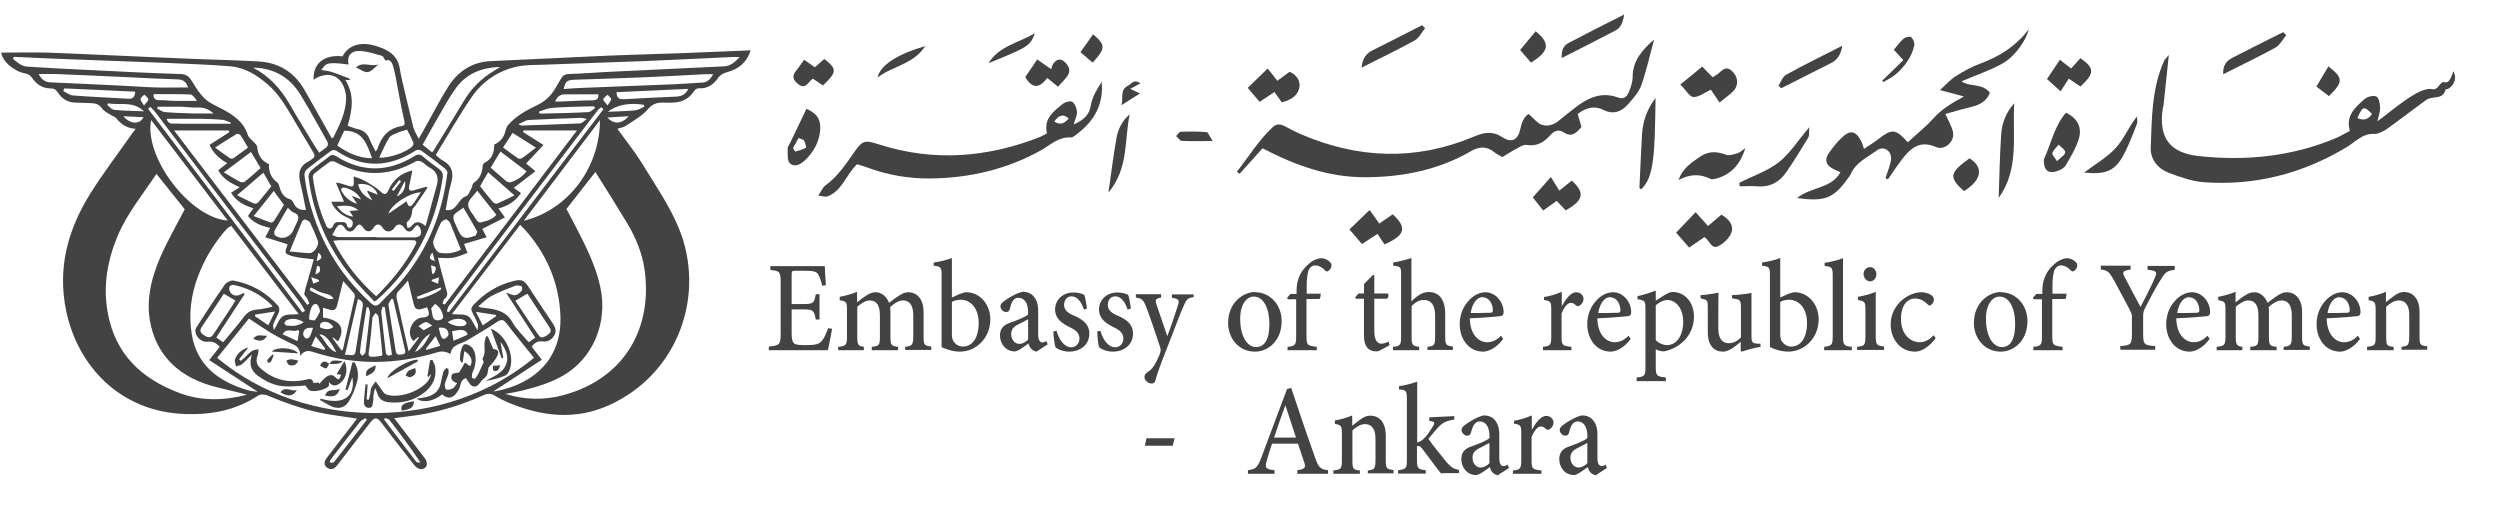<svg xmlns="http://www.w3.org/2000/svg" width="418" height="85" viewBox="0 0 418 85" fill="none"><path d="M211.147 24.744C209.831 26.204 208.544 27.634 207.258 29.065C207.108 28.945 206.959 28.826 206.809 28.707C208.784 26.204 210.429 23.463 212.792 21.258C213.42 20.662 214.078 20.721 214.826 21.109C215.693 21.586 216.561 22.032 217.458 22.42C227.06 26.562 236.752 26.919 246.444 22.837C248.149 22.122 249.555 21.854 251.23 22.956C252.756 23.969 253.803 23.373 254.192 21.586C254.431 20.543 254.73 19.559 255.597 19.053C256.345 19.708 256.914 20.483 257.661 20.811C258.679 21.228 259.755 20.9 260.623 20.185C261.52 19.47 262.388 18.755 263.315 18.04C265.469 16.371 267.742 15.268 270.554 16.311C271.451 16.639 272.02 16.192 272.319 15.447C272.648 14.643 272.977 13.749 272.977 12.885C272.977 10.084 274.652 8.296 276.567 6.598C275.879 9.13 275.31 11.723 274.443 14.226C274.024 15.388 273.097 16.431 272.229 17.414C271.122 18.665 269.776 19.232 268.071 18.367C266.635 17.652 265.229 17.95 263.794 19.053C264.003 19.768 264.212 20.513 264.422 21.228C263.584 22.211 262.807 23.016 261.49 22.152C260.503 21.496 259.785 21.943 259.157 22.658C258.11 23.82 256.944 24.506 255.268 24.238C254.79 24.148 254.192 24.506 253.713 24.774C252.845 25.221 252.038 25.757 251.17 26.264C250.692 25.966 250.243 25.757 249.854 25.459C248.598 24.416 247.341 24.476 245.995 25.251C240.491 28.439 234.449 29.631 228.167 29.631C222.125 29.631 216.651 27.694 211.117 24.804L211.147 24.744Z" fill="#434343"></path><path d="M362.626 9.22C362.297 12.319 362.028 14.881 361.759 17.444C361.759 17.682 361.639 17.921 361.609 18.159C360.921 22.956 362.686 25.519 367.562 26.085C375.369 26.949 383.057 26.204 390.386 23.165C391.193 22.837 391.971 22.36 392.898 21.884C392.15 19.351 393.796 17.921 395.411 16.52C395.86 16.133 396.936 15.894 397.355 16.162C397.804 16.431 397.924 17.384 397.954 18.07C397.983 18.665 397.714 19.291 397.505 20.274C399.659 18.785 404.475 14.345 406.688 14.911C407.466 15.12 407.825 14.106 408.363 13.749C408.692 13.54 409.41 14.583 410.188 11.901C411.085 13.421 409.769 14.941 408.902 14.941C408.483 16.788 406.748 15.954 405.671 16.699C404.534 17.503 400.107 20.87 398.971 21.645C398.492 21.973 397.535 22.42 397.086 22.39C395.022 22.241 393.826 23.731 392.33 24.625C384.971 29.035 377.014 31.091 368.459 30.465C366.485 30.316 364.481 29.601 362.596 28.886C360.772 28.201 359.545 26.621 359.605 24.744C359.784 19.798 359.755 14.792 361.848 10.143C361.938 9.965 362.118 9.816 362.626 9.19V9.22ZM396.607 19.053C395.231 17.682 395.052 17.712 394.155 19.738C395.202 20.215 395.979 19.977 396.607 19.053Z" fill="#434343"></path><path d="M175.042 22.271C174.473 19.798 176.208 18.576 177.764 17.325C178.153 17.026 179.02 16.818 179.289 17.026C179.738 17.354 180.037 18.069 180.067 18.665C180.127 19.261 179.768 19.887 179.529 20.811C181.204 20.036 182.131 19.261 182.4 17.563C182.61 16.192 183.447 14.911 184.195 13.689C184.554 17.444 182.969 20.215 180.097 22.39C179.768 22.628 179.379 23.016 179.05 22.986C176.956 22.837 175.61 24.267 173.995 25.161C168.311 28.32 162.119 29.75 155.688 29.839C152.039 29.899 148.389 29.273 144.889 27.962C144.381 27.783 143.842 27.634 143.304 27.456C141.449 29.184 140.851 31.895 138.338 32.849C138.009 32.968 137.591 32.789 136.813 32.7C137.321 31.955 137.561 31.329 138.009 31.001C140.043 29.541 141.389 27.485 142.795 25.489C144.231 23.433 144.56 23.373 147.073 24.178C156.167 27.068 165.111 26.353 173.905 22.897C174.264 22.748 174.623 22.509 175.042 22.301V22.271ZM176.268 20.334C177.435 21.049 178.063 20.483 178.691 19.827C177.853 19.013 177.046 19.182 176.268 20.334Z" fill="#434343"></path><path d="M307.706 28.796C307.197 28.558 306.749 28.379 306.33 28.141C305.283 27.545 305.074 26.651 305.732 25.668C306.39 24.744 307.078 23.82 307.915 23.046C309.381 21.615 310.338 21.854 311.266 23.761C311.385 24.029 311.475 24.357 311.654 24.893C312.582 24.267 313.389 23.791 314.137 23.195C316.351 21.496 316.949 21.526 318.983 23.791C320.389 22.479 321.915 21.288 323.201 19.857C324.637 18.248 326.372 17.205 328.376 16.133C327.179 15.805 325.983 15.477 324.367 15.06C325.355 14.166 326.102 13.302 327 12.736C328.316 11.901 329.692 11.156 331.128 10.62C334.358 9.428 337.11 7.67 339.204 4.899C338.815 6.657 336.961 9.398 334.867 10.59C332.713 11.812 330.29 12.587 327.957 13.6C329.333 14.583 331.427 13.838 332.713 15.507C332.175 16.907 331.038 17.533 329.632 17.861C328.256 18.189 326.88 18.606 325.265 19.053C325.714 20.036 326.043 20.662 326.312 21.317C326.671 22.181 326.731 23.046 326.073 23.85C325.414 24.655 324.517 24.953 323.65 24.565C320.898 23.373 319.312 24.893 317.876 26.83C317.099 27.843 316.411 28.916 315.663 29.988L315.244 29.78C315.453 29.124 315.723 28.498 315.902 27.843C316.052 27.307 316.261 26.74 316.171 26.204C316.022 25.012 314.795 24.416 313.838 25.131C312.223 26.323 310.249 27.158 309.411 29.184C309.321 29.392 309.142 29.571 308.992 29.78C306.599 33.177 305.133 33.743 300.467 33.117C302.74 31.24 306.18 31.568 307.706 28.826V28.796Z" fill="#434343"></path><path d="M280.934 14.136C282.31 13.034 283.357 12.17 284.613 11.127C285.032 11.574 285.63 12.17 286.348 12.915C286.617 12.736 286.946 12.557 287.245 12.348C287.933 11.782 288.532 10.948 289.549 11.842C290.566 12.736 290.775 14.136 289.908 15.12C289.339 15.775 288.562 16.252 287.515 17.146C286.946 16.341 286.468 15.626 286.049 15C284.972 15.507 284.045 16.252 283.147 16.222C282.519 16.222 281.921 15.09 280.964 14.136H280.934Z" fill="#434343"></path><path d="M285.6 37.766C286.378 37.11 287.066 36.544 287.814 35.888C289.01 36.574 289.908 37.617 289.519 38.808C289.22 39.762 288.203 40.715 287.275 41.162C286.109 41.728 285.84 40.149 284.972 39.643C284.224 40.179 283.446 40.715 282.429 41.401C281.711 40.596 281.053 39.822 280.246 38.898C281.323 37.766 282.31 36.723 283.506 35.471C284.254 36.305 284.822 36.931 285.54 37.736L285.6 37.766Z" fill="#434343"></path><path d="M345.426 18.844C347.49 19.828 348.118 21.436 347.58 23.195C347.101 24.774 346.204 26.264 345.336 27.724C345.037 28.201 344.319 28.498 343.721 28.677C342.555 29.035 341.837 28.469 341.747 27.247C341.747 27.009 341.687 26.741 341.777 26.532C342.973 23.999 343.452 21.139 345.426 18.844ZM343.96 26.919C344.559 26.323 345.277 25.906 345.307 25.459C345.307 25.042 344.589 24.595 344.2 24.178C343.841 24.655 343.332 25.072 343.153 25.608C343.063 25.846 343.542 26.323 343.931 26.949L343.96 26.919Z" fill="#434343"></path><path d="M291.822 24.744C291.074 27.247 289.638 29.065 287.126 29.81C286.737 29.929 286.258 30.048 285.959 29.899C284.284 29.065 282.609 29.065 280.635 30.108C281.382 28.052 282.818 27.217 284.105 26.294C285.451 25.31 286.886 25.221 288.502 25.846C289.07 26.085 289.878 25.817 290.536 25.608C291.014 25.459 291.403 25.042 291.822 24.744Z" fill="#434343"></path><path d="M225.654 38.332C226.791 37.259 227.718 36.365 229.005 35.114C229.633 35.978 230.111 36.663 230.62 37.378C231.487 36.782 232.175 36.305 232.863 35.829C235.286 38.063 234.987 39.315 231.487 40.864C231.158 40.358 230.769 39.762 230.321 39.106C229.393 39.702 228.675 40.179 227.718 40.805C227.09 40.09 226.492 39.374 225.624 38.361L225.654 38.332Z" fill="#434343"></path><path d="M134.838 18.189C136.753 19.023 137.231 20.125 137.142 21.675C136.992 23.731 136.065 25.37 134.629 26.77C133.881 27.485 132.834 28.052 132.056 27.277C131.578 26.8 131.727 25.668 131.697 24.804C131.697 24.506 131.937 24.237 132.086 23.939C132.984 22.062 133.881 20.215 134.838 18.189ZM132.595 24.744C132.714 24.953 132.834 25.131 132.954 25.34C133.552 25.161 134.21 25.012 134.748 24.714C134.838 24.655 134.629 23.88 134.449 23.522C134.33 23.314 133.911 23.254 133.522 23.075C133.193 23.701 132.894 24.208 132.595 24.744Z" fill="#434343"></path><path d="M208.634 14.673C209.741 13.6 210.698 12.676 211.954 11.454C212.582 12.229 213.031 12.795 213.57 13.511C214.198 13.063 214.886 12.557 215.634 11.991C216.74 12.497 217.398 13.451 217.279 14.464C217.099 15.835 216.052 16.669 214.317 17.116C213.958 16.609 213.57 16.043 213.091 15.388C212.253 15.924 211.535 16.401 210.608 17.027C209.98 16.282 209.382 15.566 208.604 14.673H208.634Z" fill="#434343"></path><path d="M334.179 33.087C334.299 29.541 334.358 26.025 334.598 22.48C334.717 20.572 335.405 18.785 336.781 17.265C336.452 22.628 337.679 28.26 334.179 33.087Z" fill="#434343"></path><path d="M260.264 33.594C259.456 34.16 258.828 34.637 258.02 35.203C257.422 34.458 256.943 33.832 256.285 32.998C257.213 31.955 258.08 30.972 259.307 29.601C259.875 30.525 260.294 31.21 260.712 31.866C261.58 31.18 262.208 30.674 262.806 30.197C265.05 32.253 264.781 33.475 261.789 35.173C261.311 34.667 260.832 34.16 260.264 33.564V33.594Z" fill="#434343"></path><path d="M290.835 30.555C293.049 29.422 295.501 28.618 297.416 27.128C299.27 25.668 300.587 23.522 302.531 21.258C302.441 22.181 302.531 22.658 302.351 22.986C301.185 24.923 299.988 26.86 298.702 28.737C297.535 30.465 295.89 31.359 293.707 31.151C292.779 31.061 291.822 31.151 290.865 31.151C290.865 30.972 290.835 30.793 290.805 30.584L290.835 30.555Z" fill="#434343"></path><path d="M276.806 16.371C276.686 25.549 276.597 29.72 274.383 31.657C274.293 31.568 274.114 31.478 274.114 31.389C274.233 28.499 274.383 25.578 274.532 22.688C274.652 20.573 275.161 18.576 276.806 16.371Z" fill="#434343"></path><path d="M346.264 11.484C346.892 10.769 347.371 10.233 347.849 9.726C350.242 11.425 350.242 12.229 347.849 14.464C347.311 14.107 346.712 13.719 345.905 13.153C345.486 13.779 345.067 14.434 344.529 15.268C343.601 14.434 342.973 13.868 342.255 13.213C343.003 12.08 343.691 11.097 344.409 9.994C345.097 10.531 345.636 10.948 346.294 11.454L346.264 11.484Z" fill="#434343"></path><path d="M176.926 14.524C176.208 13.928 175.73 13.54 175.101 13.034C173.965 14.553 172.738 15.12 171.422 12.885C172.02 12.021 172.678 11.037 173.426 9.935C174.174 10.471 174.742 10.859 175.759 11.574C175.849 11.306 175.909 10.948 176.088 10.68C176.567 10.024 177.165 9.637 177.943 10.292C178.661 10.948 179.11 11.723 178.511 12.646C178.123 13.242 177.554 13.749 176.896 14.494L176.926 14.524Z" fill="#434343"></path><path d="M137.83 9.875C139.983 11.514 139.954 12.08 137.59 14.285C137.052 13.928 136.484 13.54 135.915 13.153C135.138 13.63 134.749 15.03 133.522 14.107C132.685 13.511 132.326 12.795 133.074 11.872C133.522 11.306 133.941 10.71 134.45 9.994C135.108 10.441 135.646 10.829 136.244 11.246C136.783 10.769 137.291 10.322 137.8 9.875H137.83Z" fill="#434343"></path><path d="M348.418 28.886C350.392 27.396 352.336 26.294 353.772 24.714C355.148 23.195 355.926 21.198 357.302 19.47C357.302 19.887 357.421 20.334 357.302 20.692C356.704 22.271 356.075 23.88 355.328 25.4C353.772 28.528 352.306 29.243 348.448 28.856L348.418 28.886Z" fill="#434343"></path><path d="M382.249 5.882C381.681 6.568 381.232 7.521 380.484 7.938C377.672 9.488 374.741 10.888 371.72 12.408C371.63 10.948 372.258 10.173 373.245 9.667C376.057 8.207 378.899 6.806 381.741 5.376C381.92 5.555 382.1 5.704 382.279 5.882H382.249Z" fill="#434343"></path><path d="M238.278 4.72C237.709 5.406 237.261 6.359 236.513 6.776C233.701 8.326 230.769 9.726 227.659 11.305C227.808 9.786 228.376 8.981 229.483 8.415C232.265 7.044 235.017 5.614 237.769 4.214C237.949 4.392 238.098 4.541 238.278 4.72Z" fill="#434343"></path><path d="M261.131 9.667C261.041 8.356 261.46 7.581 262.298 7.164C265.229 5.614 268.191 4.124 271.571 2.426C271.332 3.797 270.973 4.631 270.195 5.048C267.263 6.598 264.302 8.087 261.131 9.696V9.667Z" fill="#434343"></path><path d="M297.356 14.345C297.775 13.719 298.044 12.825 298.642 12.497C301.574 10.858 304.625 9.398 308.035 7.64C307.766 9.369 307.048 10.114 306.001 10.62C303.279 11.991 300.527 13.391 297.805 14.762C297.655 14.613 297.506 14.464 297.356 14.315V14.345Z" fill="#434343"></path><path d="M185.332 32.193C185.81 28.826 186.169 25.936 186.678 23.075C186.947 21.556 187.635 20.185 188.891 19.112C187.964 23.373 188.772 28.081 185.332 32.193Z" fill="#434343"></path><path d="M328.376 31.955C325.803 29.661 325.953 28.856 329.303 26.472C331.636 27.932 331.457 30.048 328.376 31.955Z" fill="#434343"></path><path d="M255.986 10.471C255.448 9.845 254.88 9.19 254.162 8.356C255.089 7.253 255.927 6.24 256.764 5.227C259.247 7.253 259.038 8.564 255.986 10.471Z" fill="#434343"></path><path d="M314.676 13.511C315.872 12.348 317.069 11.216 318.235 10.054C317.607 9.369 317.188 8.922 316.65 8.326C317.218 7.64 317.667 6.985 318.265 6.478C318.564 6.21 319.342 6.031 319.552 6.21C319.881 6.538 320.18 7.193 320.06 7.64C319.611 9.577 318.445 11.156 316.949 12.438C316.351 12.944 315.603 13.302 314.915 13.719C314.825 13.63 314.765 13.57 314.676 13.481V13.511Z" fill="#434343"></path><path d="M389.309 11.097C391.821 13.063 391.821 13.689 389.398 16.073C388.77 15.596 388.112 15.09 387.304 14.464C388.022 13.272 388.621 12.259 389.309 11.097Z" fill="#434343"></path><path d="M165.29 10.561C166.995 7.73 170.166 7.223 173.037 5.555C172.2 7.7 172.02 7.819 165.29 10.561Z" fill="#434343"></path><path d="M154.701 7.7C152.696 10.799 149.256 11.008 146.714 12.974C147.222 10.858 149.974 9.1 154.701 7.7Z" fill="#434343"></path><path d="M202.801 23.582C200.647 23.582 199.122 23.642 197.596 23.552C197.267 23.552 196.968 23.016 196.639 22.748C196.908 22.509 197.147 22.032 197.417 22.032C198.852 21.973 200.318 21.973 201.754 22.092C201.993 22.092 202.203 22.718 202.771 23.612L202.801 23.582Z" fill="#434343"></path><path d="M180.635 8.743C181.503 7.521 182.131 6.657 182.759 5.733C184.883 7.551 184.883 8.028 182.699 10.471C182.071 9.935 181.443 9.428 180.635 8.713V8.743Z" fill="#434343"></path><path d="M187.515 17.593C187.844 16.311 187.216 15 188.622 14.315C189.22 14.017 189.579 13.153 190.686 13.928C190.118 14.255 189.669 14.494 188.981 14.851C189.549 15.12 189.998 15.358 190.596 15.626C189.639 16.222 188.682 16.848 187.545 17.563L187.515 17.593Z" fill="#434343"></path><path d="M139.116 55.039C138.969 55.847 138.602 57.866 138.419 58.552H128.545V57.946C130.343 57.785 130.527 57.583 130.527 55.806V47.328C130.527 45.349 130.343 45.309 128.802 45.148V44.502H137.905C137.905 45.067 138.015 46.48 138.088 47.691L137.464 47.772C137.281 46.884 137.061 46.359 136.804 45.874C136.51 45.39 135.959 45.269 134.565 45.269H133.06C132.399 45.269 132.362 45.309 132.362 45.995V50.84H134.198C135.996 50.84 136.143 50.679 136.4 49.185H137.024V53.424H136.4C136.106 51.85 135.959 51.729 134.198 51.729H132.362V55.685C132.362 56.695 132.472 57.179 132.839 57.462C133.243 57.704 133.977 57.704 134.895 57.704C136.363 57.704 136.951 57.543 137.428 56.977C137.795 56.533 138.162 55.766 138.456 54.878L139.08 54.959L139.116 55.039Z" fill="#434343"></path><path d="M151.34 58.552V57.987C152.441 57.866 152.698 57.745 152.698 56.21V52.738C152.698 51.123 152.148 50.235 150.973 50.235C150.312 50.235 149.615 50.639 148.844 51.325C148.844 51.608 148.881 51.85 148.881 52.213V56.372C148.881 57.745 149.064 57.866 150.165 57.987V58.552H145.76V57.987C146.972 57.866 147.119 57.745 147.119 56.331V52.698C147.119 51.083 146.568 50.235 145.43 50.235C144.659 50.235 143.925 50.8 143.338 51.285V56.331C143.338 57.704 143.521 57.866 144.439 57.987V58.552H140.144V57.987C141.429 57.866 141.613 57.704 141.613 56.291V51.89C141.613 50.517 141.539 50.396 140.401 50.194V49.629C141.245 49.468 142.383 49.185 143.301 48.781V50.558C143.742 50.235 144.145 49.831 144.769 49.468C145.32 49.104 145.797 48.862 146.421 48.862C147.376 48.862 148.22 49.548 148.66 50.639C149.248 50.154 149.798 49.75 150.312 49.427C150.753 49.145 151.267 48.862 151.817 48.862C153.396 48.862 154.423 50.073 154.423 52.213V56.291C154.423 57.745 154.57 57.785 155.708 57.946V58.512H151.34V58.552Z" fill="#434343"></path><path d="M160.664 49.104C161.031 48.943 161.325 48.862 161.581 48.862C163.784 48.862 165.583 50.84 165.583 53.384C165.583 56.533 163.197 58.794 160.48 58.794C159.636 58.794 158.571 58.592 157.434 58.027V46.076C157.434 44.703 157.36 44.582 156.112 44.421V43.896C157.066 43.775 158.388 43.452 159.159 43.129V49.75L160.664 49.064V49.104ZM159.159 56.008C159.159 56.331 159.195 56.574 159.269 56.735C159.416 57.179 160.003 57.946 160.994 57.946C162.573 57.946 163.637 56.493 163.637 53.99C163.637 51.486 162.242 50.114 160.627 50.114C160.076 50.114 159.526 50.275 159.159 50.477V56.008Z" fill="#434343"></path><path d="M173.474 58.794C173.107 58.794 172.667 58.592 172.447 58.35C172.19 58.068 172.043 57.785 171.969 57.422C171.162 57.987 170.207 58.754 169.657 58.754C168.152 58.754 167.197 57.462 167.197 56.089C167.197 54.999 167.748 54.353 168.813 53.99C170.097 53.546 171.492 52.98 171.896 52.577V52.173C171.896 50.639 171.235 49.791 170.281 49.791C169.914 49.791 169.62 49.952 169.437 50.194C169.18 50.477 168.996 50.962 168.849 51.648C168.739 52.052 168.519 52.173 168.189 52.173C167.785 52.173 167.271 51.729 167.271 51.204C167.271 50.881 167.528 50.598 167.932 50.316C168.519 49.871 169.877 49.024 170.978 48.781C171.602 48.781 172.19 48.943 172.63 49.347C173.364 50.033 173.585 50.921 173.585 52.092V55.968C173.585 56.937 173.952 57.26 174.282 57.26C174.502 57.26 174.796 57.139 174.979 57.018L175.163 57.583L173.401 58.714L173.474 58.794ZM171.896 53.384C171.492 53.586 170.685 54.03 170.281 54.232C169.51 54.595 169.07 55.039 169.07 55.847C169.07 56.977 169.84 57.502 170.428 57.502C170.905 57.502 171.529 57.179 171.896 56.776V53.424V53.384Z" fill="#434343"></path><path d="M181.22 51.729C180.816 50.477 180.119 49.548 179.164 49.548C178.43 49.548 177.916 50.154 177.916 51.002C177.916 51.89 178.687 52.415 179.568 52.778C181.073 53.424 182.138 54.232 182.138 55.766C182.138 57.785 180.449 58.794 178.797 58.794C177.77 58.794 176.815 58.391 176.485 58.068C176.338 57.785 176.154 56.251 176.118 55.403L176.668 55.322C177.035 56.776 177.953 58.068 179.128 58.068C179.862 58.068 180.486 57.462 180.486 56.614C180.486 55.766 179.972 55.241 178.944 54.757C177.806 54.191 176.411 53.424 176.411 51.729C176.411 50.194 177.623 48.902 179.495 48.902C180.339 48.902 180.89 49.104 181.293 49.306C181.477 49.791 181.697 51.123 181.734 51.608L181.183 51.769L181.22 51.729Z" fill="#434343"></path><path d="M188.524 51.729C188.121 50.477 187.423 49.548 186.469 49.548C185.735 49.548 185.221 50.154 185.221 51.002C185.221 51.89 185.991 52.415 186.872 52.778C188.377 53.424 189.442 54.232 189.442 55.766C189.442 57.785 187.753 58.794 186.102 58.794C185.074 58.794 184.119 58.391 183.789 58.068C183.642 57.785 183.459 56.251 183.459 55.403L184.009 55.322C184.376 56.776 185.294 58.068 186.469 58.068C187.203 58.068 187.827 57.462 187.827 56.614C187.827 55.766 187.313 55.241 186.285 54.757C185.147 54.191 183.752 53.424 183.752 51.729C183.752 50.194 184.964 48.902 186.836 48.902C187.68 48.902 188.231 49.104 188.634 49.306C188.818 49.791 189.038 51.123 189.075 51.608L188.524 51.769V51.729Z" fill="#434343"></path><path d="M199.61 49.669C198.546 49.831 198.362 50.033 197.848 51.284C197.334 52.375 196.71 54.191 195.315 57.704C193.957 61.136 193.517 62.388 193.186 63.599C193.076 64.003 192.819 64.124 192.562 64.124C191.975 64.124 191.351 63.599 191.351 63.034C191.351 62.67 191.534 62.468 191.865 62.226C192.562 61.782 192.929 61.297 193.407 60.328C193.774 59.602 193.92 59.198 193.994 58.956C194.104 58.633 194.067 58.35 193.957 57.987C193.113 55.443 192.195 52.738 191.645 51.325C191.204 50.194 190.984 49.912 189.919 49.75V49.185H194.141V49.75C193.223 49.912 193.113 50.114 193.37 50.921L195.169 56.21C195.719 54.837 196.563 52.294 196.967 51.002C197.224 50.194 197.077 49.952 195.939 49.791V49.225H199.573V49.791L199.61 49.669Z" fill="#434343"></path><path d="M209.852 48.862C212.421 48.862 214.293 51.042 214.293 53.667C214.293 57.139 211.871 58.794 209.852 58.794C206.989 58.794 205.337 56.412 205.337 54.03C205.337 50.477 207.98 48.822 209.852 48.822V48.862ZM209.595 49.589C208.457 49.589 207.356 50.881 207.356 53.303C207.356 56.049 208.42 58.027 210.035 58.027C211.173 58.027 212.238 57.179 212.238 54.151C212.238 51.567 211.283 49.589 209.632 49.589H209.595Z" fill="#434343"></path><path d="M216.789 49.104V48.62C216.789 47.933 216.863 47.368 217.01 46.884C217.157 46.399 217.487 45.349 218.588 44.34C219.286 43.654 219.983 43.29 220.827 43.169C221.525 43.169 222.112 43.492 222.442 43.896C222.663 44.138 222.663 44.461 222.553 44.744C222.479 44.905 222.332 45.107 222.149 45.269C221.929 45.43 221.745 45.43 221.561 45.228C221.158 44.784 220.57 44.38 219.91 44.38C219.396 44.38 219.102 44.663 218.882 45.026C218.662 45.43 218.441 46.399 218.478 48.216V49.104H220.827C220.827 49.104 220.827 49.871 220.607 49.992H218.441V56.129C218.441 57.744 218.588 57.785 220.167 57.987V58.552H215.284V57.987C216.533 57.866 216.716 57.704 216.716 56.291V50.033H215.321L215.211 49.791L215.762 49.145H216.716L216.789 49.104Z" fill="#434343"></path><path d="M230.958 58.471C230.591 58.714 230.298 58.754 230.114 58.754C228.793 58.754 228.058 57.906 228.058 56.17V49.952H226.7L226.59 49.71L227.141 49.064H228.058V47.489L229.527 45.995H229.784V49.064H232.023C232.243 49.306 232.17 49.791 231.876 49.952H229.784V55.403C229.784 57.139 230.481 57.462 230.958 57.462C231.436 57.462 231.876 57.26 232.17 57.099L232.353 57.704L230.958 58.471Z" fill="#434343"></path><path d="M238.667 58.552V57.987C239.805 57.866 239.952 57.704 239.952 56.291V52.778C239.952 51.002 239.291 50.154 238.043 50.154C237.309 50.154 236.574 50.558 236.024 51.204V56.291C236.024 57.664 236.134 57.825 237.272 57.987V58.552H232.904V57.987C234.115 57.866 234.262 57.704 234.262 56.291V45.995C234.262 44.623 234.225 44.582 232.94 44.421V43.896C233.895 43.734 235.18 43.411 235.987 43.129V50.396C236.758 49.589 237.786 48.822 238.85 48.822C240.502 48.822 241.64 49.912 241.64 52.577V56.251C241.64 57.704 241.787 57.785 242.925 57.946V58.512H238.593L238.667 58.552Z" fill="#434343"></path><path d="M251.368 56.614C250.083 58.391 248.651 58.794 247.991 58.794C245.531 58.794 244.063 56.614 244.063 54.232C244.063 52.778 244.54 51.486 245.348 50.517C246.192 49.468 247.293 48.862 248.358 48.862C250.046 48.862 251.404 50.477 251.404 52.173C251.404 52.577 251.294 52.778 250.927 52.859C250.56 52.9 248.064 53.142 245.751 53.222C245.788 56.008 247.293 57.22 248.651 57.22C249.459 57.22 250.23 56.897 250.964 56.13L251.294 56.614H251.368ZM247.917 49.669C247.073 49.669 246.192 50.517 245.898 52.334C246.963 52.334 248.027 52.334 249.129 52.294C249.496 52.294 249.606 52.173 249.606 51.89C249.606 50.76 248.945 49.71 247.917 49.71V49.669Z" fill="#434343"></path><path d="M261.132 51.204C261.793 50.033 262.6 48.862 263.555 48.862C264.289 48.862 264.766 49.427 264.766 49.952C264.766 50.437 264.509 50.881 264.068 51.123C263.812 51.244 263.665 51.163 263.518 51.083C263.224 50.76 262.967 50.639 262.637 50.639C262.123 50.639 261.536 51.285 261.095 52.415V56.291C261.095 57.704 261.205 57.825 262.747 57.987V58.552H257.975V57.987C259.186 57.866 259.37 57.704 259.37 56.291V51.809C259.37 50.437 259.26 50.356 258.159 50.154V49.67C259.15 49.508 260.104 49.225 261.132 48.781V51.204Z" fill="#434343"></path><path d="M272.695 56.614C271.41 58.391 269.978 58.794 269.318 58.794C266.858 58.794 265.39 56.614 265.39 54.232C265.39 52.778 265.867 51.486 266.675 50.517C267.519 49.468 268.62 48.862 269.685 48.862C271.41 48.862 272.731 50.477 272.731 52.173C272.731 52.577 272.621 52.778 272.254 52.859C271.887 52.9 269.391 53.142 267.078 53.222C267.115 56.008 268.62 57.22 269.978 57.22C270.786 57.22 271.557 56.897 272.291 56.13L272.621 56.614H272.695ZM269.244 49.669C268.4 49.669 267.519 50.517 267.225 52.334C268.29 52.334 269.354 52.334 270.455 52.294C270.823 52.294 270.933 52.173 270.933 51.89C270.933 50.76 270.272 49.71 269.244 49.71V49.669Z" fill="#434343"></path><path d="M278.605 49.185C279.008 48.943 279.376 48.822 279.633 48.822C281.908 48.822 283.23 50.76 283.23 52.94C283.23 56.13 280.807 58.229 278.238 58.754C277.65 58.754 277.1 58.552 276.843 58.391V61.257C276.843 62.832 276.99 62.953 278.531 63.114V63.72H273.649V63.114C274.934 62.993 275.118 62.832 275.118 61.419V51.648C275.118 50.275 275.007 50.235 273.796 50.033V49.508C274.64 49.346 275.815 48.983 276.843 48.579V50.275L278.605 49.145V49.185ZM276.843 56.856C277.283 57.341 278.054 57.704 278.715 57.704C280.367 57.704 281.431 56.049 281.431 53.788C281.431 51.527 280.183 50.154 278.752 50.154C278.128 50.154 277.357 50.598 276.843 51.042V56.856Z" fill="#434343"></path><path d="M294.279 58.027C293.838 58.067 293.251 58.229 292.701 58.35C292.15 58.512 291.599 58.673 291.196 58.794L291.049 58.673V57.139C290.608 57.502 290.204 57.866 289.654 58.229C289.066 58.592 288.626 58.794 288.075 58.794C286.681 58.794 285.543 57.866 285.543 55.564V51.446C285.543 50.275 285.396 50.154 284.882 50.033L284.331 49.871V49.346C284.735 49.346 285.286 49.266 285.836 49.185C286.387 49.104 286.974 49.023 287.341 48.943C287.305 49.589 287.305 50.638 287.305 52.092V54.999C287.305 56.816 288.149 57.381 289.03 57.381C289.727 57.381 290.425 57.098 291.085 56.412V51.446C291.085 50.275 290.902 50.114 290.278 49.992L289.58 49.871V49.346C290.131 49.346 290.865 49.266 291.452 49.185C292.04 49.145 292.517 49.023 292.847 48.983V56.129C292.847 57.26 292.994 57.381 293.802 57.462H294.352V58.067L294.279 58.027Z" fill="#434343"></path><path d="M299.161 49.104C299.528 48.943 299.822 48.862 300.079 48.862C302.281 48.862 304.08 50.84 304.08 53.384C304.08 56.533 301.694 58.794 298.977 58.794C298.133 58.794 297.069 58.592 295.931 58.027V46.076C295.931 44.703 295.857 44.582 294.609 44.421V43.896C295.564 43.775 296.885 43.452 297.656 43.129V49.75L299.161 49.064V49.104ZM297.656 56.008C297.656 56.331 297.693 56.574 297.766 56.735C297.913 57.179 298.5 57.946 299.491 57.946C301.07 57.946 302.134 56.493 302.134 53.99C302.134 51.486 300.739 50.114 299.124 50.114C298.574 50.114 298.023 50.275 297.656 50.477V56.008Z" fill="#434343"></path><path d="M304.998 58.552V57.987C306.246 57.825 306.429 57.704 306.429 56.251V46.116C306.429 44.663 306.282 44.623 305.071 44.461V43.936C306.136 43.815 307.42 43.452 308.155 43.169V56.251C308.155 57.704 308.338 57.866 309.623 57.987V58.552H304.998Z" fill="#434343"></path><path d="M310.504 58.552V57.987C311.752 57.866 311.899 57.704 311.899 56.21V51.85C311.899 50.477 311.825 50.396 310.651 50.154V49.629C311.715 49.427 312.743 49.185 313.624 48.781V56.17C313.624 57.664 313.771 57.785 315.019 57.946V58.512H310.467L310.504 58.552ZM311.568 45.874C311.568 45.188 312.082 44.663 312.669 44.663C313.257 44.663 313.734 45.188 313.734 45.874C313.734 46.48 313.294 47.045 312.669 47.045C312.119 47.045 311.605 46.48 311.605 45.874H311.568Z" fill="#434343"></path><path d="M323.645 56.533C322.727 57.825 321.369 58.794 320.231 58.794C317.625 58.794 316.12 56.574 316.12 54.272C316.12 52.617 316.817 51.163 318.139 50.073C319.24 49.185 320.451 48.862 321.222 48.862C322.03 48.862 322.69 49.145 323.021 49.427C323.278 49.669 323.351 49.871 323.351 50.073C323.351 50.558 322.911 51.083 322.654 51.083C322.544 51.083 322.433 51.042 322.25 50.84C321.589 50.194 320.928 49.912 320.194 49.912C318.946 49.912 317.845 51.002 317.845 53.303C317.845 56.291 319.791 57.22 320.892 57.22C321.736 57.22 322.397 56.977 323.314 56.049L323.645 56.533Z" fill="#434343"></path><path d="M334.547 48.862C337.116 48.862 338.989 51.042 338.989 53.667C338.989 57.139 336.566 58.794 334.547 58.794C331.684 58.794 330.032 56.412 330.032 54.03C330.032 50.477 332.675 48.822 334.547 48.822V48.862ZM334.29 49.589C333.152 49.589 332.051 50.881 332.051 53.303C332.051 56.049 333.115 58.027 334.73 58.027C335.868 58.027 336.933 57.179 336.933 54.151C336.933 51.567 335.979 49.589 334.327 49.589H334.29Z" fill="#434343"></path><path d="M341.485 49.104V48.62C341.485 47.933 341.558 47.368 341.705 46.884C341.852 46.399 342.182 45.349 343.284 44.34C343.981 43.654 344.678 43.29 345.523 43.169C346.22 43.169 346.807 43.492 347.138 43.896C347.358 44.138 347.358 44.461 347.248 44.744C347.175 44.905 347.028 45.107 346.844 45.269C346.624 45.43 346.44 45.43 346.257 45.228C345.853 44.784 345.266 44.38 344.605 44.38C344.091 44.38 343.797 44.663 343.577 45.026C343.357 45.43 343.137 46.399 343.173 48.216V49.104H345.523C345.523 49.104 345.523 49.871 345.302 49.992H343.137V56.129C343.137 57.744 343.284 57.785 344.862 57.987V58.552H339.98V57.987C341.228 57.866 341.411 57.704 341.411 56.291V50.033H340.017L339.906 49.791L340.457 49.145H341.411L341.485 49.104Z" fill="#434343"></path><path d="M363.656 45.107C362.261 45.269 362.004 45.551 361.197 46.884C360.279 48.377 359.655 49.548 358.664 51.486C358.37 52.052 358.333 52.334 358.333 52.9V55.726C358.333 57.583 358.48 57.745 360.352 57.866V58.471H354.516V57.866C356.278 57.745 356.461 57.583 356.461 55.726V52.98C356.461 52.536 356.351 52.334 356.021 51.648C355.36 50.437 354.626 48.983 353.488 46.924C352.68 45.471 352.423 45.188 351.249 45.067V44.421H356.241V45.067C354.773 45.269 354.883 45.551 355.213 46.278C356.058 47.933 357.049 49.71 357.893 51.325C358.627 49.952 359.728 47.772 360.279 46.48C360.719 45.471 360.646 45.269 359.068 45.107V44.461H363.619V45.107H363.656Z" fill="#434343"></path><path d="M369.492 56.614C368.208 58.391 366.776 58.794 366.115 58.794C363.656 58.794 362.188 56.614 362.188 54.232C362.188 52.778 362.665 51.486 363.472 50.517C364.317 49.468 365.418 48.862 366.482 48.862C368.208 48.862 369.529 50.477 369.529 52.173C369.529 52.577 369.419 52.778 369.052 52.859C368.685 52.9 366.189 53.142 363.876 53.222C363.913 56.008 365.418 57.22 366.776 57.22C367.584 57.22 368.355 56.897 369.089 56.13L369.419 56.614H369.492ZM366.042 49.669C365.198 49.669 364.317 50.517 364.023 52.334C365.088 52.334 366.152 52.334 367.253 52.294C367.62 52.294 367.73 52.173 367.73 51.89C367.73 50.76 367.07 49.71 366.042 49.71V49.669Z" fill="#434343"></path><path d="M381.827 58.552V57.987C382.928 57.866 383.185 57.745 383.185 56.21V52.738C383.185 51.123 382.634 50.235 381.46 50.235C380.799 50.235 380.101 50.639 379.33 51.325C379.33 51.608 379.367 51.85 379.367 52.213V56.372C379.367 57.745 379.551 57.866 380.652 57.987V58.552H376.247V57.987C377.458 57.866 377.605 57.745 377.605 56.331V52.698C377.605 51.083 377.055 50.235 375.917 50.235C375.146 50.235 374.412 50.8 373.824 51.285V56.331C373.824 57.704 374.008 57.866 374.926 57.987V58.552H370.631V57.987C371.916 57.866 372.099 57.704 372.099 56.291V51.89C372.099 50.517 372.026 50.396 370.888 50.194V49.629C371.732 49.468 372.87 49.185 373.788 48.781V50.558C374.228 50.235 374.632 49.831 375.256 49.468C375.807 49.104 376.284 48.862 376.908 48.862C377.862 48.862 378.706 49.548 379.147 50.639C379.734 50.154 380.285 49.75 380.799 49.427C381.239 49.145 381.753 48.862 382.304 48.862C383.882 48.862 384.91 50.073 384.91 52.213V56.291C384.91 57.745 385.057 57.785 386.195 57.946V58.512H381.827V58.552Z" fill="#434343"></path><path d="M394.637 56.614C393.353 58.391 391.921 58.794 391.26 58.794C388.801 58.794 387.333 56.614 387.333 54.232C387.333 52.778 387.81 51.486 388.617 50.517C389.462 49.468 390.563 48.862 391.627 48.862C393.353 48.862 394.674 50.477 394.674 52.173C394.674 52.577 394.564 52.778 394.197 52.859C393.83 52.9 391.334 53.142 389.021 53.222C389.058 56.008 390.563 57.22 391.921 57.22C392.729 57.22 393.499 56.897 394.234 56.13L394.564 56.614H394.637ZM391.187 49.669C390.343 49.669 389.462 50.517 389.168 52.334C390.232 52.334 391.297 52.334 392.398 52.294C392.765 52.294 392.875 52.173 392.875 51.89C392.875 50.76 392.215 49.71 391.187 49.71V49.669Z" fill="#434343"></path><path d="M401.538 58.552V57.987C402.676 57.866 402.823 57.664 402.823 56.17V52.657C402.823 51.163 402.272 50.235 401.061 50.235C400.29 50.235 399.556 50.76 398.969 51.285V56.291C398.969 57.785 399.079 57.866 400.217 57.987V58.552H395.775V57.987C397.097 57.825 397.207 57.704 397.207 56.251V51.89C397.207 50.477 397.06 50.396 396.032 50.194V49.629C396.986 49.468 398.014 49.185 398.932 48.781V50.517C399.336 50.194 399.776 49.831 400.29 49.468C400.841 49.064 401.355 48.822 401.942 48.822C403.52 48.822 404.548 50.033 404.548 52.173V56.21C404.548 57.704 404.658 57.745 405.833 57.906V58.471H401.538V58.552Z" fill="#434343"></path><path d="M196.088 74.529H191.426L191.683 73.277H196.381L196.088 74.529Z" fill="#434343"></path><path d="M216.913 79.225V78.62C218.161 78.418 218.344 78.216 218.087 77.368C217.794 76.52 217.427 75.43 217.023 74.178H212.691C212.361 75.188 212.067 75.995 211.847 76.883C211.407 78.216 211.59 78.458 213.095 78.62V79.225H208.653V78.62C209.975 78.418 210.232 78.256 210.966 76.318L215.187 65.054L215.885 64.852C217.17 68.687 218.454 72.523 219.813 76.318C220.473 78.216 220.73 78.458 222.052 78.62V79.225H216.986H216.913ZM214.93 67.799H214.894C214.233 69.576 213.609 71.433 213.022 73.169H216.692L214.93 67.799Z" fill="#434343"></path><path d="M228.696 79.225V78.66C229.834 78.539 229.981 78.337 229.981 76.843V73.331C229.981 71.837 229.43 70.908 228.219 70.908C227.448 70.908 226.714 71.433 226.126 71.958V76.964C226.126 78.458 226.236 78.539 227.374 78.66V79.225H222.933V78.66C224.254 78.499 224.364 78.377 224.364 76.924V72.564C224.364 71.15 224.218 71.07 223.19 70.868V70.302C224.144 70.141 225.172 69.858 226.09 69.455V71.191C226.493 70.868 226.934 70.504 227.448 70.141C227.998 69.737 228.512 69.495 229.1 69.495C230.678 69.495 231.706 70.706 231.706 72.846V76.884C231.706 78.377 231.816 78.418 232.991 78.579V79.145H228.696V79.225Z" fill="#434343"></path><path d="M241.029 79.266C240.111 78.175 238.863 76.399 237.799 75.026C237.542 74.703 237.395 74.582 237.212 74.582C237.138 74.582 237.028 74.582 236.918 74.582V76.924C236.918 78.377 237.101 78.458 238.386 78.62V79.185H233.761V78.62C235.083 78.458 235.229 78.297 235.229 76.924V66.749C235.229 65.336 235.119 65.215 233.908 65.094V64.569C234.862 64.448 236.074 64.125 236.955 63.802V73.977C237.542 73.855 237.872 73.532 238.203 73.209C238.643 72.765 239.231 71.877 239.561 71.312C239.965 70.666 239.891 70.464 238.974 70.383V69.778L243.158 69.576V70.141C241.8 70.383 241.286 70.625 240.515 71.392C240.001 71.958 239.671 72.362 238.827 73.371C239.231 74.017 241.323 76.641 241.947 77.368C242.644 78.135 243.195 78.499 243.929 78.539V79.104H241.029V79.266Z" fill="#434343"></path><path d="M250.61 79.468C250.243 79.468 249.802 79.266 249.582 79.023C249.325 78.741 249.178 78.458 249.105 78.095C248.297 78.66 247.343 79.427 246.792 79.427C245.287 79.427 244.333 78.135 244.333 76.763C244.333 75.672 244.884 75.026 245.948 74.663C247.233 74.219 248.628 73.654 249.032 73.25V72.846C249.032 71.312 248.371 70.464 247.416 70.464C247.086 70.464 246.756 70.626 246.572 70.868C246.315 71.15 246.132 71.635 245.948 72.321C245.838 72.725 245.618 72.846 245.287 72.846C244.884 72.846 244.37 72.402 244.37 71.877C244.37 71.554 244.627 71.272 245.03 70.989C245.618 70.545 246.976 69.697 248.077 69.455C248.701 69.455 249.289 69.616 249.729 70.02C250.463 70.706 250.683 71.594 250.683 72.765V76.641C250.683 77.61 251.014 77.933 251.381 77.933C251.601 77.933 251.895 77.812 252.078 77.691L252.299 78.256L250.537 79.387L250.61 79.468ZM249.032 74.057C248.628 74.259 247.82 74.703 247.416 74.905C246.646 75.269 246.205 75.713 246.205 76.52C246.205 77.651 246.976 78.176 247.563 78.176C248.04 78.176 248.665 77.853 249.032 77.449V74.098V74.057Z" fill="#434343"></path><path d="M256.116 71.877C256.777 70.706 257.585 69.535 258.539 69.535C259.273 69.535 259.75 70.101 259.75 70.626C259.75 71.11 259.493 71.554 259.053 71.796C258.796 71.918 258.649 71.837 258.502 71.756C258.209 71.433 257.952 71.312 257.621 71.312C257.107 71.312 256.52 71.958 256.08 73.088V76.964C256.08 78.377 256.19 78.499 257.731 78.66V79.225H252.959V78.66C254.171 78.539 254.354 78.377 254.354 76.964V72.483C254.354 71.11 254.244 71.029 253.143 70.827V70.343C254.134 70.181 255.088 69.899 256.116 69.455V71.877Z" fill="#434343"></path><path d="M266.982 79.468C266.615 79.468 266.174 79.266 265.954 79.023C265.697 78.741 265.55 78.458 265.477 78.095C264.669 78.66 263.715 79.427 263.164 79.427C261.659 79.427 260.705 78.135 260.705 76.763C260.705 75.672 261.255 75.026 262.32 74.663C263.605 74.219 264.999 73.654 265.403 73.25V72.846C265.403 71.312 264.742 70.464 263.788 70.464C263.421 70.464 263.127 70.626 262.944 70.868C262.687 71.15 262.503 71.635 262.356 72.321C262.246 72.725 262.026 72.846 261.696 72.846C261.292 72.846 260.778 72.402 260.778 71.877C260.778 71.554 261.035 71.272 261.439 70.989C262.026 70.545 263.384 69.697 264.486 69.455C265.11 69.455 265.697 69.616 266.137 70.02C266.871 70.706 267.092 71.594 267.092 72.765V76.641C267.092 77.61 267.459 77.933 267.789 77.933C268.009 77.933 268.303 77.812 268.487 77.691L268.67 78.256L266.908 79.387L266.982 79.468ZM265.403 74.057C264.999 74.259 264.192 74.703 263.788 74.905C263.017 75.269 262.577 75.713 262.577 76.52C262.577 77.651 263.348 78.176 263.935 78.176C264.412 78.176 265.036 77.853 265.403 77.449V74.098V74.057Z" fill="#434343"></path><path d="M65.891 69.885C67.675 72.209 69.349 74.397 71.024 76.612C71.655 77.459 71.408 78.362 70.475 78.444C70.118 78.471 69.569 78.17 69.349 77.87C67.455 75.49 65.588 73.057 63.749 70.65C63.035 69.721 62.651 69.721 61.91 70.65C60.071 73.029 58.176 75.408 56.365 77.815C55.87 78.471 55.294 78.608 54.69 78.198C54.059 77.76 54.223 77.076 54.635 76.557C56.09 74.643 57.573 72.756 59.028 70.869C59.22 70.623 59.384 70.377 59.686 69.994C58.396 69.803 57.216 69.611 56.035 69.447C52.082 68.927 48.349 67.642 44.698 66.111C44.258 65.919 43.517 65.892 43.16 66.138C39.482 68.572 35.419 69.365 31.081 69.228C20.046 68.927 12.963 61.107 11.069 52.001C9.559 44.781 11.371 38.328 15.132 32.312C17.301 28.866 19.771 25.639 22.105 22.303C22.269 22.084 22.434 21.866 22.681 21.538C21.199 21.455 20.21 20.772 19.387 19.705C19.25 19.541 18.948 19.486 18.756 19.35C18.179 18.967 17.41 18.666 17.053 18.119C16.532 17.381 15.928 17.271 15.159 17.244C14.336 17.244 13.54 17.162 12.716 17.162C11.371 17.162 10.383 16.561 9.669 15.467C9.367 14.975 9.01 14.783 8.461 14.783C7.006 14.783 6.018 14.017 5.249 12.869C5.057 12.595 4.645 12.377 4.288 12.295C2.312 11.939 0.445 10.326 0.198 8.794C2.724 8.794 5.277 8.74 7.83 8.794C10.685 8.876 13.567 9.04 16.422 9.15C21.858 9.396 27.32 9.642 32.756 9.861C36.242 9.998 39.729 10.08 43.215 10.271C46.564 10.463 49.145 12.021 50.847 14.92C52.412 17.627 53.921 20.389 55.459 23.096C55.596 23.069 55.678 23.069 55.706 23.041C56.749 20.936 57.847 18.83 57.874 16.396C57.874 15.904 57.792 15.412 57.627 14.947C56.804 12.185 54.361 11.994 52.439 13.334C52.274 10.627 54.223 9.068 57.271 9.423C58.341 7.318 60.647 7.017 62.733 7.646C64.71 8.247 66.33 9.04 66.796 11.228C66.934 11.939 67.043 12.623 67.208 13.334C67.84 15.986 68.444 18.639 69.102 21.264C69.267 21.866 69.624 22.44 70.008 23.206C70.557 22.248 70.997 21.483 71.408 20.717C72.589 18.639 73.659 16.506 74.95 14.482C76.597 11.912 78.93 10.353 82.087 10.216C88.346 9.943 94.605 9.615 100.864 9.341C105.064 9.15 109.265 9.068 113.492 8.904C117.473 8.767 121.453 8.576 125.516 8.412C124.885 10.408 123.54 11.529 121.645 12.049C120.959 12.24 120.465 12.459 120.026 13.088C119.285 14.127 118.296 14.865 116.869 14.756C116.594 14.756 116.21 14.947 116.073 15.193C115.222 16.561 113.931 17.135 112.367 17.162C111.927 17.162 111.488 17.189 111.049 17.162C109.978 17.108 109.155 17.299 108.331 18.256C107.37 19.404 105.943 20.143 104.68 21.018C104.268 21.291 103.719 21.373 103.225 21.538C104.625 23.479 106.108 25.311 107.343 27.307C109.512 30.862 111.927 34.335 113.492 38.136C118.049 49.157 113.52 62.474 101.825 67.752C96.197 70.295 90.542 69.638 84.997 67.314C84.228 66.986 83.46 66.603 82.746 66.166C82.115 65.783 81.566 65.755 80.907 66.056C77.42 67.615 73.824 68.763 70.063 69.365C68.718 69.584 67.373 69.721 65.863 69.912L65.891 69.885ZM36.297 59.821C51.313 72.373 74.785 71.908 89.28 59.821C87.742 57.907 86.177 56.02 84.695 54.079C84.201 53.422 83.844 53.34 83.103 53.833C81.483 54.926 79.754 55.911 78.079 56.923C77.036 57.552 75.526 57.552 75.334 59.193C74.584 58.773 73.852 58.673 73.138 58.892C66.33 60.97 59.549 61.107 52.741 58.974C51.917 58.728 51.094 58.29 50.188 59.493C50.188 57.88 49.2 57.688 48.349 57.278C47.36 56.813 46.372 56.294 45.439 55.747C44.176 54.981 42.941 54.133 41.623 53.258C39.866 55.419 38.109 57.606 36.325 59.821H36.297ZM94.715 34.964C94.797 35.128 94.962 35.374 95.099 35.648C97.131 39.64 99.382 43.469 100.37 47.981C101.688 54.079 99.052 59.876 94.331 62.693C92.162 63.978 89.801 64.689 87.385 65.29C86.507 65.509 85.628 65.646 84.503 65.865C87.605 66.849 91.064 66.959 94.331 66.029C104.68 63.158 109.155 54.571 107.755 44.973C107.343 42.211 106.272 39.668 104.845 37.289C103.115 34.417 101.331 31.601 99.547 28.757C97.845 30.917 96.307 32.886 94.715 34.937V34.964ZM26.168 29.058C23.944 32.421 21.254 35.648 19.634 39.531C17.932 43.633 17.218 47.844 18.014 52.274C19.25 59.193 23.642 63.322 29.983 65.701C33.607 67.068 37.34 67.013 41.294 66.001C40.799 65.865 40.552 65.81 40.278 65.728C38.082 65.154 35.831 64.771 33.717 63.951C29.407 62.282 26.442 59.247 25.289 54.68C24.273 50.606 25.207 46.723 26.799 43.004C28.007 40.242 29.544 37.589 30.889 34.992C29.325 33.023 27.76 31.081 26.168 29.085V29.058ZM2.284 9.533L2.175 9.834C2.888 10.435 3.575 11.091 4.618 11.146C7.802 11.338 10.959 11.529 14.144 11.666C19.497 11.939 24.85 12.213 30.203 12.377C31.274 12.404 31.713 12.924 32.179 13.717C32.783 14.728 33.47 15.795 34.348 16.588C35.117 17.299 36.188 17.709 37.148 18.229C39.015 19.24 40.717 20.334 41.431 22.549C41.623 23.123 42.282 23.534 42.694 24.026C42.831 24.163 42.968 24.354 42.996 24.518C43.105 25.858 43.654 26.87 44.972 27.444C44.917 28.729 45.329 29.768 46.4 30.534C46.592 30.671 46.647 30.999 46.729 31.245C47.004 32.23 47.443 33.023 48.513 33.324C48.706 33.378 48.898 33.57 48.98 33.761C49.392 34.745 50.051 35.183 51.149 35.101C50.847 33.652 50.6 32.175 50.243 30.753C49.831 29.112 49.941 27.772 51.67 26.952C51.863 26.87 52 26.678 52.192 26.569C52.659 26.268 52.686 25.968 52.384 25.475C51.204 23.534 50.051 21.565 48.898 19.623C47.717 17.654 46.564 15.658 44.78 14.127C42.968 12.568 40.992 11.31 38.576 11.091C34.98 10.791 31.356 10.681 27.76 10.517C22.215 10.298 16.669 10.107 11.124 9.888C8.187 9.779 5.277 9.642 2.339 9.505L2.284 9.533ZM72.918 25.968C73.33 26.296 73.577 26.596 73.906 26.761C75.581 27.636 75.938 28.921 75.416 30.671C74.977 32.093 74.812 33.624 74.51 35.101C76.405 35.484 76.514 33.269 77.887 32.831C78.354 32.694 78.601 31.819 78.93 31.273C78.985 31.191 78.93 31.081 78.958 30.999C79.04 30.835 79.122 30.616 79.287 30.507C80.22 29.878 80.577 28.976 80.687 27.909C80.687 27.663 80.824 27.307 80.989 27.225C82.307 26.596 82.636 25.475 82.636 24.163C83.679 23.725 84.283 22.959 84.558 21.729C84.613 21.483 84.722 21.209 84.86 21.018C86.205 19.404 88.017 18.447 89.883 17.545C90.68 17.162 91.448 16.588 92.025 15.932C92.684 15.166 93.15 14.236 93.672 13.361C93.974 12.841 94.276 12.404 95.017 12.377C97.049 12.322 99.052 12.158 101.084 12.049C107.755 11.72 114.398 11.42 121.069 11.091C122.14 11.037 122.853 10.408 123.677 9.533C123.128 9.533 122.798 9.533 122.441 9.533C117.528 9.751 112.614 10.025 107.7 10.216C102.1 10.435 96.472 10.599 90.872 10.818C89.389 10.873 87.852 10.818 86.424 11.146C83.295 11.83 80.715 13.58 78.903 16.178C76.761 19.295 74.895 22.604 72.863 25.885L72.918 25.968ZM36.736 57.989C36.133 57.333 35.584 57.032 34.705 57.142C33.442 57.306 32.207 55.72 32.838 54.735C34.376 52.329 35.94 49.95 37.587 47.598C37.862 47.188 38.631 46.832 39.07 46.914C42.035 47.489 44.56 48.883 46.537 51.18C46.702 51.372 46.757 51.864 46.647 52.137C46.372 52.848 45.96 53.532 45.686 54.243C45.603 54.462 45.741 54.763 45.796 55.2C46.4 54.215 46.674 53.258 47.306 52.876C47.964 52.465 48.953 52.63 49.941 52.52C46.153 47.543 42.392 42.648 38.658 37.754C38.411 37.917 38.246 37.972 38.137 38.082C37.889 38.328 37.642 38.547 37.423 38.82C35.556 41.062 34.101 43.523 33.085 46.258C31.905 49.403 31.521 52.657 32.07 55.938C32.921 60.997 36.407 63.677 41.047 65.126C41.376 65.236 41.705 65.318 42.035 65.373C42.364 65.427 42.694 65.455 43.105 65.509C40.333 63.705 37.697 61.982 34.98 60.204C35.639 59.356 36.16 58.7 36.709 58.017L36.736 57.989ZM79.864 55.173C79.864 54.708 80.001 54.407 79.891 54.188C79.644 53.532 79.342 52.876 78.985 52.247C78.683 51.727 78.793 51.372 79.177 50.961C81.016 49.02 83.185 47.653 85.821 46.996C87.138 46.668 87.605 46.805 88.346 47.926C89.691 49.977 91.037 52.028 92.409 54.051C92.876 54.735 93.095 55.364 92.656 56.102C92.217 56.868 91.531 57.196 90.68 57.087C89.856 56.977 89.362 57.36 88.895 57.962C89.444 58.645 89.938 59.302 90.597 60.15C87.825 61.954 85.162 63.705 82.472 65.455C82.801 65.4 83.13 65.373 83.46 65.29C89.17 64.033 94.001 60.122 93.699 52.739C93.48 47.571 91.64 43.031 88.346 39.066C87.934 38.574 87.495 38.136 86.974 37.589C83.13 42.648 79.369 47.543 75.554 52.52C76.624 52.63 77.585 52.465 78.244 52.848C78.875 53.231 79.177 54.161 79.836 55.2L79.864 55.173ZM62.816 25.338C63.008 25.038 63.118 24.928 63.145 24.792C63.777 22.795 65.012 21.428 67.181 21.073C67.73 20.991 67.702 20.662 67.593 20.17C67.208 18.502 66.906 16.834 66.577 15.166C66.33 13.881 66.138 12.595 65.808 11.338C65.616 10.627 65.314 9.779 64.436 10.134C64.216 9.779 64.079 9.396 63.886 9.341C62.679 9.013 61.443 8.576 60.181 8.521C58.671 8.439 57.957 9.423 58.286 10.791C54.169 10.216 54.498 10.791 53.729 11.693C54.278 11.802 54.91 11.857 55.514 12.049C56.474 12.349 57.408 12.759 58.369 13.115C58.424 13.115 58.478 13.224 58.561 13.361H57.737C59.302 15.85 58.918 18.393 58.122 21.018C58.753 21.237 59.275 21.483 59.851 21.592C60.839 21.811 61.471 22.385 61.828 23.342C62.047 23.971 62.431 24.546 62.816 25.338ZM37.999 27.28C36.627 26.542 35.639 25.557 35.035 24.217C36.16 23.479 37.258 22.795 38.329 22.112C38.301 22.002 38.274 21.92 38.246 21.811H29.105C36.544 31.546 43.956 41.254 51.368 50.961C51.478 50.907 51.615 50.825 51.725 50.77C51.615 50.496 51.506 50.196 51.368 49.922C51.204 49.649 50.819 49.348 50.874 49.102C51.066 48.117 51.396 47.16 51.67 46.176C51.945 45.191 52.219 44.207 52.467 43.359C51.204 43.195 50.051 43.141 48.925 42.84C47.553 42.457 47.553 42.32 48.047 41.008C48.074 40.898 48.074 40.789 48.074 40.843C46.784 40.433 45.603 40.078 44.341 39.668C44.698 39.039 44.917 38.601 45.164 38.109C43.709 37.781 42.392 37.289 41.458 36.113C41.76 35.675 42.035 35.265 42.364 34.828C40.882 34.335 39.564 33.761 38.631 32.23C39.07 31.929 39.537 31.655 40.086 31.3C38.466 30.589 37.231 29.851 36.489 28.456C37.011 28.046 37.478 27.69 38.027 27.253L37.999 27.28ZM73.989 50.77C73.989 50.77 74.236 50.852 74.373 50.907C81.758 41.199 89.142 31.491 96.472 21.811H87.523C87.523 21.811 87.495 22.002 87.468 22.084C88.538 22.768 89.582 23.424 90.872 24.245C89.856 25.338 88.923 26.323 87.962 27.335C88.374 27.663 88.84 28.046 89.527 28.62C88.291 29.577 87.166 30.452 85.903 31.409C86.26 31.683 86.699 31.983 87.111 32.284C86.15 33.706 84.887 34.445 83.35 34.855C83.707 35.347 83.981 35.757 84.421 36.359C83.103 37.015 81.868 37.644 80.632 38.273C80.797 38.601 81.016 39.011 81.373 39.668C80.056 40.05 78.848 40.406 77.585 40.789C77.75 41.199 77.914 41.664 78.162 42.293C77.311 42.594 76.569 42.949 75.773 43.086C74.977 43.223 74.126 43.113 73.22 43.113C73.687 44.918 74.099 46.641 74.593 48.336C74.785 48.965 74.977 49.485 74.318 49.977C74.126 50.114 74.099 50.524 73.989 50.825V50.77ZM74.84 28.784C74.84 28.784 74.593 28.346 74.373 28.155C73.083 27.143 71.765 26.131 70.42 25.174C70.2 25.01 69.706 25.01 69.487 25.174C65.067 28.018 60.647 28.183 56.227 25.202C56.035 25.065 55.569 25.065 55.376 25.202C54.004 26.214 52.631 27.253 51.286 28.319C51.066 28.511 50.874 28.948 50.902 29.249C51.011 30.261 51.176 31.273 51.396 32.284C52.988 39.531 56.502 45.684 62.02 50.688C62.596 51.208 63.008 51.262 63.557 50.688C64.82 49.348 66.192 48.117 67.345 46.696C71.573 41.554 73.989 35.62 74.812 28.811L74.84 28.784ZM38.082 36.878C33.799 31.245 29.572 25.694 25.262 20.061C24.081 26.378 31.768 36.413 38.082 36.878ZM100.315 20.088C96.115 25.639 91.888 31.218 87.578 36.906C94.852 35.156 100.288 28.183 100.315 20.088ZM72.259 25.475C72.451 25.229 72.561 25.092 72.644 24.928C74.263 22.276 75.91 19.651 77.503 16.971C78.793 14.783 80.495 13.088 82.664 11.802C82.911 11.666 83.158 11.502 83.624 11.201C80.385 11.283 77.859 12.404 76.157 14.838C74.785 16.752 73.714 18.858 72.506 20.909C71.875 21.975 71.299 23.069 70.667 24.19C71.216 24.628 71.683 25.01 72.259 25.475ZM42.309 11.31C45.054 12.732 46.976 14.893 48.486 17.518C49.776 19.787 51.176 22.002 52.521 24.245C52.769 24.655 53.07 25.065 53.372 25.53C53.757 25.229 54.086 25.01 54.416 24.764C54.882 24.436 54.937 24.053 54.663 23.561C53.208 20.991 51.808 18.393 50.27 15.877C48.486 12.951 45.823 11.365 42.309 11.31ZM6.484 12.404C6.924 13.279 7.528 13.744 8.461 13.771C12.387 13.935 16.312 14.127 20.238 14.318C22.16 14.4 24.109 14.564 26.03 14.619C27.815 14.674 29.627 14.619 31.438 14.619C31.219 13.908 30.834 13.334 29.819 13.279C26.909 13.197 24.026 13.033 21.116 12.896C17.191 12.705 13.265 12.541 9.339 12.377C8.406 12.349 7.5 12.377 6.457 12.377L6.484 12.404ZM119.257 12.404C118.735 12.404 118.351 12.404 117.967 12.404C114.535 12.568 111.131 12.787 107.7 12.924C103.802 13.088 99.903 13.197 96.005 13.334C94.797 13.389 94.55 13.58 94.248 14.893C95.237 14.81 96.197 14.728 97.158 14.701C102.264 14.482 107.37 14.318 112.476 14.099C114.151 14.017 115.826 13.908 117.5 13.799C118.324 13.744 118.79 13.197 119.257 12.404ZM50.545 52.247C50.71 52.165 50.847 52.055 51.011 51.973C50.737 51.508 50.49 51.016 50.16 50.579C45.274 44.152 40.388 37.754 35.501 31.355C32.289 27.143 29.132 22.905 25.921 18.694C25.701 18.393 25.399 18.147 25.124 17.873L24.767 18.201C33.36 29.55 41.952 40.898 50.545 52.219V52.247ZM100.892 18.256C100.892 18.256 100.645 18.037 100.535 17.928C100.343 18.092 100.123 18.201 99.986 18.393C99.135 19.459 98.311 20.553 97.488 21.647C92.491 28.21 87.495 34.773 82.499 41.336C80.001 44.617 77.53 47.871 75.059 51.153C74.867 51.399 74.812 51.754 74.703 52.055C74.812 52.11 74.95 52.165 75.059 52.192C83.679 40.871 92.272 29.55 100.892 18.256ZM45.549 51.317C45.549 51.317 45.494 51.126 45.439 51.043C43.682 49.266 41.541 48.172 39.125 47.653C38.905 47.598 38.521 47.707 38.411 47.899C38.274 48.063 38.301 48.446 38.411 48.664C38.686 49.348 39.399 49.594 40.113 49.293C40.305 49.211 40.497 49.102 40.717 48.992C40.772 49.047 40.827 49.102 40.909 49.157C39.344 51.563 37.78 53.969 36.16 56.431C36.572 56.731 36.929 56.95 37.313 57.224C38.521 55.774 39.701 54.407 40.772 52.985C41.376 52.192 42.035 51.809 43.023 51.754C43.874 51.7 44.725 51.454 45.576 51.29L45.549 51.317ZM89.472 56.431C87.825 53.915 86.287 51.508 84.613 48.938C85.354 49.157 85.793 49.43 86.205 49.348C86.589 49.266 86.974 48.91 87.248 48.582C87.358 48.446 87.303 47.899 87.221 47.871C86.864 47.762 86.424 47.653 86.123 47.789C84.777 48.309 83.46 48.801 82.197 49.485C81.373 49.922 80.715 50.633 79.973 51.208C80.385 51.454 80.687 51.454 80.989 51.481C82.856 51.7 84.613 51.973 85.683 53.887C86.37 55.118 87.468 56.102 88.401 57.224C88.813 56.95 89.115 56.731 89.527 56.431H89.472ZM68.224 46.887C67.647 47.543 67.263 48.063 66.796 48.5C66.275 48.992 66.192 49.485 66.385 50.168C66.714 51.426 66.934 52.712 67.236 53.969C67.565 55.501 67.949 57.005 68.334 58.755C68.993 57.88 69.514 57.196 70.036 56.485C69.981 56.431 69.926 56.403 69.898 56.349C69.624 56.567 69.377 56.813 69.102 57.032C67.757 55.556 69.02 53.204 70.585 53.094C71.793 53.012 71.957 52.657 71.408 51.372C71.216 51.426 71.024 51.481 70.804 51.563C69.761 51.919 69.377 51.754 69.13 50.688C68.828 49.485 68.553 48.282 68.197 46.832L68.224 46.887ZM56.502 57.087C56.227 56.841 55.98 56.622 55.733 56.431C55.678 56.458 55.651 56.513 55.596 56.54C56.09 57.224 56.612 57.907 57.161 58.645C57.271 58.427 57.38 58.345 57.38 58.235C58.039 55.391 58.671 52.547 59.302 49.731C59.357 49.512 59.302 49.184 59.192 49.047C58.643 48.391 58.067 47.762 57.38 46.996C56.996 48.5 56.694 49.785 56.365 51.071C56.2 51.754 55.816 52.001 55.129 51.782C54.8 51.672 54.443 51.59 54.004 51.454V53.094C56.941 53.505 57.82 54.926 56.502 57.114V57.087ZM86.177 50.305C87.468 52.219 88.731 54.215 90.103 56.102C90.515 56.704 91.119 56.294 91.585 55.966C91.997 55.692 92.272 55.337 91.915 54.79C91.284 53.86 90.68 52.93 90.076 52.001C89.444 51.016 88.785 50.059 88.181 49.102C87.468 49.512 86.864 49.868 86.177 50.278V50.305ZM37.423 49.129C36.215 50.961 35.007 52.821 33.744 54.653C33.25 55.364 33.635 55.747 34.156 56.075C34.678 56.431 35.227 56.595 35.666 55.911C36.627 54.462 37.587 53.012 38.548 51.563C38.85 51.098 39.125 50.633 39.372 50.25C38.686 49.868 38.109 49.512 37.395 49.102L37.423 49.129ZM77.063 41.746C76.487 40.297 75.91 38.902 75.361 37.535C75.306 37.398 75.279 37.206 75.169 37.124C75.004 36.933 74.73 36.66 74.565 36.687C74.236 36.769 73.852 36.988 73.714 37.261C73.248 38.191 72.863 39.175 72.479 40.16C72.232 40.816 72.946 42.211 73.605 42.293C74.757 42.43 75.883 42.375 77.036 41.746H77.063ZM48.459 42.047C49.721 42.156 50.737 42.293 51.78 42.32C52.521 42.32 53.4 40.98 53.153 40.297C52.769 39.258 52.329 38.218 51.835 37.206C51.698 36.933 51.259 36.796 50.929 36.687C50.847 36.66 50.572 36.906 50.49 37.07C49.831 38.601 49.227 40.16 48.431 42.047H48.459ZM82.06 28.046C82.883 28.757 83.734 29.522 84.613 30.261C84.805 30.425 85.162 30.534 85.354 30.48C86.397 30.151 87.303 29.577 88.044 28.647C86.534 27.499 85.079 26.405 83.679 25.338C83.103 26.296 82.609 27.116 82.032 28.046H82.06ZM41.98 25.393C40.552 26.487 39.097 27.553 37.423 28.811C38.466 29.44 39.29 29.96 40.141 30.398C40.333 30.507 40.745 30.507 40.909 30.398C41.87 29.632 42.776 28.811 43.572 28.1C42.996 27.143 42.529 26.323 41.952 25.393H41.98ZM62.212 26.46C61.361 24.135 60.675 21.811 57.545 21.866C57.188 22.604 56.804 23.424 56.392 24.327C58.149 25.585 59.988 26.432 62.239 26.46H62.212ZM63.392 26.35C65.012 26.487 68.032 25.448 68.965 24.436C69.102 24.299 69.157 23.971 69.102 23.807C68.8 23.096 68.444 22.413 68.059 21.674C67.455 21.866 66.879 22.002 66.357 22.248C65.891 22.44 65.287 22.659 65.067 23.041C64.436 24.053 63.969 25.174 63.392 26.378V26.35ZM80.275 31.136C80.962 32.011 81.648 32.913 82.417 33.788C82.554 33.952 82.966 34.117 83.13 34.034C84.036 33.652 84.942 33.187 86.013 32.667C84.393 31.245 83.02 30.015 81.621 28.811C81.126 29.632 80.715 30.343 80.275 31.136ZM10.739 14.81C10.685 14.947 10.63 15.084 10.575 15.221C11.124 15.494 11.646 15.932 12.194 15.959C15.269 16.205 18.344 16.314 21.418 16.506C22.297 16.561 22.544 16.15 22.599 15.33C18.618 15.139 14.665 14.947 10.739 14.783V14.81ZM39.646 32.64C40.745 33.187 41.596 33.652 42.501 34.034C42.694 34.117 43.078 33.98 43.215 33.788C43.956 32.913 44.67 32.011 45.356 31.163C44.89 30.37 44.478 29.659 44.039 28.866C42.666 30.042 41.294 31.218 39.646 32.64ZM115.084 14.865C111.021 15.056 107.068 15.221 103.088 15.412C103.088 16.369 103.527 16.643 104.378 16.588C107.288 16.396 110.225 16.287 113.135 16.15C113.959 16.096 114.645 15.795 115.084 14.865ZM79.781 31.901C79.177 32.749 78.271 33.46 78.271 34.199C78.271 34.992 79.095 35.812 79.562 36.605C79.644 36.742 79.699 36.878 79.836 36.988C79.973 37.097 80.165 37.234 80.303 37.206C81.264 36.96 82.252 36.796 82.993 35.921C81.95 34.581 80.907 33.296 79.809 31.901H79.781ZM42.447 36.14C43.517 36.55 44.368 36.906 45.247 37.206C45.384 37.261 45.686 37.124 45.796 36.96C46.4 36.031 46.976 35.101 47.47 34.253C46.866 33.406 46.345 32.694 45.768 31.929C44.698 33.296 43.654 34.581 42.419 36.113L42.447 36.14ZM35.968 24.682C36.929 25.366 37.697 25.968 38.493 26.487C38.631 26.569 38.933 26.542 39.07 26.432C39.894 25.858 40.69 25.229 41.458 24.682C41.019 23.916 40.662 23.26 40.223 22.631C40.113 22.467 39.701 22.303 39.592 22.385C38.466 23.069 37.34 23.78 35.94 24.682H35.968ZM84.146 24.682C84.942 25.284 85.766 25.885 86.589 26.46C86.754 26.569 87.111 26.569 87.248 26.46C88.017 25.94 88.758 25.338 89.609 24.682C88.154 23.753 86.946 22.987 85.711 22.221C85.162 23.041 84.695 23.78 84.091 24.682H84.146ZM57.682 59.356C58.506 59.138 59.275 59.876 59.467 58.7C59.851 56.212 60.235 53.751 60.647 51.262C60.757 50.579 60.483 50.25 59.851 49.977C59.137 53.067 58.424 56.075 57.682 59.329V59.356ZM48.129 34.745C47.388 36.003 46.619 37.261 45.906 38.574C45.796 38.765 45.851 39.23 45.988 39.34C47.059 40.16 48.486 39.75 49.035 38.519C49.172 38.191 49.309 37.836 49.502 37.507C49.913 36.687 50.27 35.921 49.008 35.484C48.706 35.374 48.486 35.046 48.129 34.745ZM77.475 34.718C76.816 35.265 75.965 35.62 75.828 36.14C75.691 36.714 76.157 37.453 76.432 38.109C77.146 39.859 77.667 40.078 79.424 39.422C79.452 39.422 79.507 39.422 79.507 39.394C79.617 39.148 79.836 38.847 79.781 38.683C79.04 37.343 78.271 36.058 77.475 34.718ZM65.726 50.004C65.726 50.004 65.561 49.95 65.479 49.95C65.287 50.305 64.902 50.688 64.957 50.989C65.314 53.559 65.781 56.102 66.165 58.673C66.275 59.466 66.796 59.302 67.263 59.247C67.894 59.193 67.785 58.755 67.675 58.345C67.236 56.431 66.796 54.489 66.33 52.575C66.138 51.727 65.918 50.852 65.726 50.004ZM63.941 59.384C63.886 58.837 63.859 58.345 63.804 57.852C63.639 56.212 63.475 54.598 63.283 52.958C63.255 52.739 62.981 52.547 62.816 52.329C62.651 52.547 62.459 52.739 62.322 52.985C62.239 53.149 62.267 53.34 62.239 53.532C62.102 54.981 61.992 56.431 61.8 57.88C61.581 59.603 61.169 59.876 63.584 59.521C63.667 59.521 63.749 59.466 63.914 59.384H63.941ZM86.672 20.772C87.056 20.936 87.138 20.991 87.221 20.991C90.487 20.881 93.754 20.772 96.993 20.635C97.323 20.635 97.597 20.252 98.119 19.897C97.597 19.787 97.433 19.705 97.241 19.705C94.303 19.815 91.338 19.897 88.401 20.061C87.879 20.088 87.385 20.471 86.672 20.772ZM38.521 20.69C38.521 20.69 38.603 20.58 38.631 20.526C38.137 20.362 37.67 20.088 37.176 20.034C36.023 19.924 34.87 19.897 33.744 19.869C31.795 19.869 29.846 19.869 27.87 19.869C28.007 20.389 28.309 20.69 28.968 20.662C29.517 20.635 30.093 20.69 30.642 20.69C33.278 20.69 35.913 20.69 38.548 20.69H38.521ZM26.387 17.819C26.387 17.819 26.305 18.037 26.277 18.147C26.717 18.365 27.156 18.721 27.622 18.748C29.215 18.885 30.779 18.912 32.372 18.967C33.415 18.994 34.486 18.967 35.693 18.967C34.815 18.174 33.964 17.928 32.976 17.983C32.097 18.01 31.246 17.873 30.368 17.846C29.05 17.846 27.732 17.846 26.415 17.846L26.387 17.819ZM99.492 18.065C99.492 18.065 99.409 17.873 99.354 17.791C99.052 17.791 98.751 17.791 98.448 17.791C96.39 17.846 94.331 17.873 92.299 18.037C91.558 18.092 90.844 18.447 90.103 18.666C90.103 18.748 90.158 18.83 90.186 18.94C90.268 18.94 90.35 18.994 90.433 18.994C93.068 18.94 95.731 18.885 98.366 18.748C98.751 18.748 99.135 18.311 99.492 18.065ZM25.673 15.768C25.619 16.506 26.003 16.807 26.854 16.752C27.595 16.725 28.336 16.861 29.077 16.861C30.368 16.861 31.631 16.861 32.921 16.861C32.591 16.369 32.207 15.822 31.795 15.795C29.791 15.713 27.787 15.74 25.701 15.74L25.673 15.768ZM100.013 15.768C98.147 15.768 96.307 15.795 94.495 15.768C93.644 15.768 93.178 16.15 92.821 16.971C93.205 16.971 93.507 16.971 93.809 16.971C95.511 16.916 97.241 16.779 98.943 16.779C99.821 16.779 100.123 16.479 100.041 15.768H100.013ZM61.608 51.344L61.279 51.426C61.032 52.958 60.784 54.462 60.565 55.993C60.428 56.977 60.263 57.935 60.181 58.919C60.181 59.11 60.428 59.302 60.565 59.493C60.73 59.356 60.922 59.22 61.032 59.056C61.114 58.919 61.141 58.7 61.141 58.509C61.388 56.458 61.635 54.407 61.855 52.356C61.883 52.028 61.69 51.672 61.581 51.344H61.608ZM64.353 51.344C64.353 51.344 64.106 51.317 63.969 51.29C63.886 51.618 63.722 51.946 63.749 52.247C63.969 54.434 64.243 56.622 64.49 58.81C64.573 59.411 64.847 59.63 65.534 59.275C65.149 56.622 64.737 53.969 64.326 51.317L64.353 51.344ZM64.353 69.912C64.353 69.912 64.243 70.049 64.216 70.131C66 72.483 67.785 74.862 69.597 77.213C69.706 77.35 70.063 77.323 70.31 77.35C68.636 74.807 66.879 72.483 65.094 70.185C64.957 70.021 64.6 69.994 64.353 69.912ZM55.129 77.159C55.129 77.159 55.212 77.295 55.267 77.377C55.459 77.35 55.733 77.377 55.843 77.268C57.682 74.916 59.522 72.564 61.334 70.185L61.086 69.912C60.784 70.103 60.428 70.267 60.208 70.514C58.671 72.455 57.133 74.424 55.623 76.393C55.431 76.639 55.294 76.885 55.129 77.131V77.159ZM107.755 17.819C107.755 17.819 107.672 17.6 107.617 17.518C105.257 17.135 103.088 17.518 101.633 18.694C103.28 18.611 104.762 18.584 106.245 18.447C106.766 18.393 107.261 18.037 107.755 17.819ZM18.069 17.299C18.069 17.299 17.987 17.49 17.932 17.572C18.316 17.846 18.673 18.338 19.085 18.365C20.677 18.529 22.297 18.529 24.081 18.611C22.187 16.807 20.018 17.654 18.069 17.271V17.299ZM72.095 51.563C72.204 52.165 72.259 52.52 72.342 52.876C72.506 53.559 73.055 53.641 73.577 53.505C74.208 53.34 74.153 52.848 73.961 52.383C73.824 52.055 73.714 51.727 73.495 51.481C73.302 51.208 73.001 51.016 72.754 50.797C72.506 51.098 72.232 51.372 72.067 51.59L72.095 51.563ZM45.988 52.083C44.725 52.274 43.682 52.438 42.666 52.602C42.666 52.684 42.639 52.766 42.611 52.848C43.325 53.34 44.039 53.833 44.862 54.38C45.247 53.614 45.549 52.958 45.988 52.083ZM53.51 52.083C53.372 51.153 52.988 50.633 52.521 50.879C52.247 51.016 52.055 51.426 51.945 51.754C51.78 52.274 51.698 52.821 51.67 53.368C51.67 53.422 52.494 53.669 52.631 53.532C53.016 53.122 53.235 52.575 53.51 52.083ZM82.966 52.876C82.966 52.876 82.938 52.739 82.911 52.657C81.84 52.493 80.797 52.329 79.562 52.137C80.001 53.012 80.358 53.669 80.715 54.407C81.538 53.833 82.252 53.34 82.938 52.876H82.966ZM74.895 53.887C75.609 54.407 76.844 54.708 77.585 54.462C77.75 54.407 77.997 54.215 77.997 54.079C77.997 53.915 77.859 53.696 77.695 53.587C76.954 53.094 75.581 53.286 74.867 53.887H74.895ZM50.819 53.887C49.831 53.313 48.925 53.122 47.937 53.532C47.772 53.614 47.58 53.86 47.553 54.051C47.553 54.161 47.8 54.407 47.964 54.434C48.925 54.544 49.859 54.544 50.792 53.86L50.819 53.887ZM50.023 55.391C50.023 55.391 49.886 55.227 49.831 55.145C49.117 55.72 47.992 54.626 47.251 55.884C48.157 56.294 48.898 56.649 49.749 57.032C49.859 56.403 49.941 55.911 50.023 55.391ZM51.972 48.09C51.972 48.09 51.835 48.282 51.78 48.364C51.863 48.473 51.89 48.637 52 48.664C52.933 49.129 53.894 49.594 54.855 49.977C55.129 50.086 55.486 49.95 55.816 49.895C55.569 49.703 55.376 49.43 55.102 49.321C54.58 49.102 53.976 49.02 53.455 48.801C52.933 48.582 52.467 48.282 51.972 48.035V48.09ZM78.189 55.884C77.887 55.118 77.256 54.981 75.581 55.391C75.663 55.884 75.746 56.403 75.828 56.977C76.569 56.677 77.201 56.403 77.832 56.13C77.969 56.075 78.079 55.966 78.189 55.884ZM20.622 19.432C21.803 20.799 23.367 20.854 23.999 19.596C22.901 19.541 21.885 19.486 20.622 19.432ZM56.227 58.892C55.212 56.868 54.196 55.774 53.4 55.938C54.416 56.923 54.773 58.399 56.227 58.892ZM105.119 19.432C103.802 19.514 102.731 19.569 101.551 19.651C102.621 20.826 103.939 20.772 105.119 19.432ZM69.679 49.621C69.679 49.621 69.761 49.84 69.789 49.95C70.365 50.114 73.275 48.91 73.797 48.309C73.769 48.227 73.742 48.145 73.687 48.063L69.651 49.649L69.679 49.621ZM71.957 55.802C70.667 56.458 70.118 57.716 69.377 58.864C70.722 58.29 71.271 56.977 71.957 55.802ZM73.357 54.817C73.687 56.403 73.934 56.813 74.428 56.595C74.675 56.485 75.004 56.075 75.004 55.856C74.922 55.009 74.318 54.653 73.385 54.817H73.357ZM52.357 54.817C51.259 54.708 50.737 55.036 50.682 55.856C50.682 56.102 50.929 56.458 51.149 56.595C51.259 56.677 51.725 56.458 51.808 56.267C52.027 55.856 52.137 55.364 52.329 54.844L52.357 54.817ZM70.832 55.227C71.353 54.926 71.793 54.68 72.259 54.434C71.903 54.215 71.518 53.833 71.189 53.86C70.749 53.915 70.365 54.298 69.953 54.544C70.2 54.735 70.475 54.926 70.859 55.227H70.832ZM55.733 54.68C55.212 53.833 54.223 53.532 53.62 54.051C53.482 54.161 53.51 54.763 53.565 54.79C54.278 55.036 55.02 55.227 55.733 54.68ZM54.223 58.536C54.223 58.536 54.306 58.372 54.361 58.263C53.867 57.634 53.372 56.977 52.796 56.239C52.494 56.841 52.274 57.306 52.027 57.852C52.823 58.099 53.537 58.317 54.251 58.536H54.223ZM72.836 56.212C72.204 57.032 71.71 57.661 71.189 58.317C71.216 58.372 71.271 58.427 71.299 58.509C72.04 58.29 72.808 58.071 73.605 57.825C73.357 57.306 73.138 56.868 72.836 56.212ZM24.081 17.627C24.465 17.135 24.822 16.834 24.795 16.615C24.74 16.314 24.383 16.068 24.136 15.822C23.916 16.068 23.532 16.287 23.505 16.561C23.477 16.807 23.779 17.108 24.081 17.654V17.627ZM101.578 17.627C101.907 17.108 102.209 16.807 102.182 16.561C102.155 16.314 101.798 16.096 101.578 15.85C101.331 16.096 100.947 16.314 100.864 16.588C100.809 16.807 101.194 17.108 101.578 17.627ZM52.741 45.848C53.729 45.629 53.482 45.055 53.455 44.617C53.455 44.535 53.153 44.508 53.016 44.426C52.933 44.836 52.851 45.273 52.741 45.82V45.848ZM72.232 46.778C72.232 46.778 72.177 46.914 72.15 46.996C72.506 47.133 72.891 47.297 73.248 47.434C73.302 47.106 73.357 46.778 73.412 46.367C72.891 46.559 72.561 46.668 72.232 46.778ZM72.314 42.211C71.628 43.059 71.71 43.332 72.699 43.66C72.561 43.113 72.424 42.648 72.314 42.211ZM72.259 45.793C72.259 45.793 72.451 45.766 72.561 45.738C73.055 44.781 73.001 44.562 72.067 44.371C72.15 44.863 72.204 45.328 72.259 45.793ZM53.235 42.238L52.933 43.66C53.757 43.359 54.086 42.949 53.235 42.238ZM53.372 47.078L53.263 46.778C52.961 46.668 52.631 46.559 52.027 46.34C52.192 46.86 52.302 47.133 52.384 47.434C52.714 47.297 53.043 47.188 53.345 47.051L53.372 47.078Z" fill="#434343"></path><path d="M81.593 56.321C81.867 56.977 82.169 57.634 82.471 58.345C83.295 58.454 83.542 58.755 83.075 59.657C82.691 60.396 82.06 60.997 81.675 61.462C81.566 62.009 81.566 62.447 81.373 62.802C81.154 63.158 80.742 63.376 80.467 63.732C80.083 64.224 79.671 64.88 78.985 64.552C78.546 64.361 78.299 63.759 77.887 63.212C77.448 63.376 77.091 63.705 76.954 64.443C76.844 64.99 76.514 65.537 76.13 65.947C75.444 66.685 74.73 66.63 73.934 65.947C72.424 67.123 70.777 67.424 69.651 66.658C70.283 66.549 70.859 66.494 71.381 66.357C72.644 66.029 73.467 65.291 73.714 63.978C73.824 63.376 73.961 62.747 74.126 62.173C74.208 61.927 74.428 61.736 74.62 61.544C74.648 61.517 74.977 61.654 74.977 61.736C75.004 62.036 75.032 62.337 74.95 62.611C74.785 63.158 74.483 63.677 74.373 64.224C74.318 64.525 74.483 65.126 74.648 65.154C74.977 65.236 75.416 65.099 75.746 64.908C76.02 64.744 76.157 64.415 76.432 64.06C75.581 63.786 75.224 63.267 75.608 62.583C75.746 62.365 76.35 62.392 76.761 62.282C77.036 61.818 77.393 61.216 77.75 60.614C78.024 60.833 78.299 61.025 78.601 61.243C79.15 60.45 78.793 59.356 77.64 58.7C77.558 59.356 77.448 59.958 77.365 60.56C77.283 60.56 77.228 60.587 77.146 60.614C77.063 60.423 76.899 60.232 76.899 60.04C76.899 59.548 76.954 59.028 77.091 58.563C77.201 58.181 77.448 57.579 77.695 57.552C78.052 57.497 78.573 57.77 78.875 58.071C79.699 58.919 79.726 60.779 79.067 62.118C78.903 62.447 78.903 62.829 78.903 63.185C78.903 63.212 79.397 63.376 79.452 63.294C79.699 62.993 79.918 62.638 80.083 62.282C80.358 61.708 80.605 61.134 80.879 60.532C80.824 60.368 80.605 60.04 80.687 59.904C81.236 59.083 80.934 58.181 81.016 57.306C81.044 56.95 81.181 56.595 81.263 56.239C81.373 56.239 81.456 56.239 81.565 56.239L81.593 56.321Z" fill="#434343"></path><path d="M41.513 58.126C40.991 58.782 40.47 59.411 39.976 60.068L40.25 60.341C40.497 60.15 40.744 59.931 40.964 59.739C41.348 59.384 41.705 58.946 42.144 58.673C42.446 58.481 42.858 58.481 43.215 58.372C43.188 58.728 43.215 59.083 43.078 59.411C42.776 60.232 42.831 60.915 43.489 61.517C45.658 63.486 48.156 64.115 51.011 63.513C51.615 63.376 52.274 63.13 52.384 64.033C52.713 64.033 53.043 63.978 53.345 63.951C53.345 64.033 53.345 64.142 53.345 64.224C53.702 63.841 54.031 63.431 54.443 63.103C54.937 62.693 55.568 62.529 56.035 63.048C56.776 63.814 56.831 63.212 57.023 62.638C56.804 62.638 56.639 62.611 56.282 62.556C56.721 61.818 57.133 61.161 57.6 60.368C58.176 61.681 57.957 62.966 57.161 63.786C56.392 64.58 55.623 64.744 54.964 63.841C54.964 64.087 55.102 64.388 54.964 64.525C54.525 65.154 52.439 65.646 51.752 65.263C51.478 65.126 51.341 64.771 51.066 64.47C50.05 64.525 48.925 64.634 47.772 64.607C45.988 64.552 44.45 63.814 43.05 62.775C41.842 61.872 41.65 60.724 42.117 59.275C41.568 59.821 41.046 60.396 40.47 60.888C40.223 61.107 39.811 61.134 39.454 61.271C39.399 60.888 39.179 60.423 39.289 60.095C39.646 59.11 40.387 58.454 41.403 58.126H41.513Z" fill="#434343"></path><path d="M61.471 64.251C61.416 65.099 61.361 65.947 61.306 66.794C61.416 66.794 61.553 66.822 61.663 66.849C61.745 66.466 61.855 66.056 61.938 65.673C61.992 65.4 61.938 65.099 62.075 64.853C62.267 64.47 62.569 64.115 62.816 63.759C63.063 64.115 63.283 64.47 63.557 64.798C63.859 65.181 64.106 65.755 64.518 65.919C66.604 66.74 70.475 65.4 71.71 63.486C71.903 63.185 72.012 62.829 72.067 62.474C71.957 62.638 71.82 62.829 71.71 62.993C71.628 62.993 71.546 62.939 71.463 62.911C71.601 62.009 71.765 61.107 71.903 60.231C72.04 60.231 72.15 60.177 72.287 60.177C72.452 60.532 72.671 60.888 72.754 61.271C73.028 62.993 72.424 64.415 71.106 65.509C69.35 66.959 67.263 67.478 65.012 67.259C63.996 67.15 63.337 66.712 63.063 65.701C63.008 65.509 62.898 65.318 62.706 64.88C62.569 65.427 62.486 65.701 62.459 66.001C62.404 66.302 62.459 66.63 62.404 66.931C62.267 67.423 62.459 68.244 61.636 68.189C60.839 68.162 60.812 67.451 60.867 66.849C60.922 65.974 61.032 65.126 61.114 64.279H61.526L61.471 64.251Z" fill="#434343"></path><path d="M82.115 54.981C84.641 55.993 86.095 59.493 85.217 61.79C85.08 62.173 84.805 62.665 84.448 62.802C83.405 63.239 82.335 63.513 81.181 63.704C82.417 62.966 83.872 62.501 84.531 61.134C85.217 59.657 84.558 58.399 83.68 57.142C83.844 58.126 84.009 58.974 84.146 59.849C84.064 59.849 83.954 59.876 83.872 59.903C83.268 58.263 82.691 56.649 82.087 55.008L82.115 54.981Z" fill="#434343"></path><path d="M53.647 66.658C57.381 67.779 59.467 66.357 58.918 63.076C58.643 63.814 58.369 64.525 58.094 65.236C57.984 65.209 57.875 65.154 57.765 65.126C58.149 63.623 58.534 62.091 58.918 60.587H59.302C59.824 61.544 59.989 62.638 59.742 63.65C59.44 64.853 58.973 66.084 58.314 67.123C57.573 68.326 56.392 68.463 55.13 67.806C54.581 67.506 54.032 67.177 53.482 66.877C53.537 66.795 53.592 66.74 53.647 66.658Z" fill="#434343"></path><path d="M69.899 60.396C68.224 61.325 66.55 62.255 64.765 63.24C65.067 62.036 68.087 60.259 69.761 60.122C69.816 60.204 69.871 60.314 69.899 60.396Z" fill="#434343"></path><path d="M49.886 59.083C48.267 58.974 46.866 58.892 45.439 58.782C46.125 57.962 48.98 58.044 49.886 59.083Z" fill="#434343"></path><path d="M46.894 65.591C47.718 64.443 48.733 65.591 49.639 65.181C49.09 66.275 48.129 66.384 46.894 65.591Z" fill="#434343"></path><path d="M69.212 67.095C69.212 68.08 68.663 68.463 67.153 68.654C66.906 67.752 67.483 67.314 69.212 67.095Z" fill="#434343"></path><path d="M54.361 66.138C54.8 64.744 56.008 65.537 56.832 64.963C56.447 66.193 55.843 66.466 54.361 66.138Z" fill="#434343"></path><path d="M69.405 61.544C69.762 62.474 69.24 62.857 68.554 63.076C68.362 63.13 68.06 62.884 67.812 62.775C67.977 62.501 68.06 62.173 68.307 62.009C68.609 61.79 69.02 61.708 69.405 61.544Z" fill="#434343"></path><path d="M49.858 60.286C49.529 61.161 48.925 61.189 48.349 61.025C48.129 60.97 48.019 60.56 47.855 60.314C48.102 60.232 48.376 60.068 48.623 60.068C49.035 60.068 49.419 60.204 49.858 60.286Z" fill="#434343"></path><path d="M62.789 61.052C62.926 62.173 62.102 62.474 61.224 62.911C61.004 61.544 62.157 61.517 62.789 61.052Z" fill="#434343"></path><path d="M42.337 56.622C43.05 55.72 43.846 56.212 44.67 56.13C44.094 57.059 43.435 57.196 42.337 56.622Z" fill="#434343"></path><path d="M55.047 60.833C54.855 61.107 54.69 61.599 54.498 61.599C54.169 61.599 53.867 61.298 53.51 61.107C54.004 60.095 54.553 60.478 55.075 60.833H55.047Z" fill="#434343"></path><path d="M55.074 60.86C55.239 60.669 55.404 60.341 55.596 60.313C56.172 60.231 56.749 60.313 57.325 60.396C56.666 60.997 55.843 60.833 55.047 60.86H55.074Z" fill="#434343"></path><path d="M83.652 61.079C83.377 61.872 83.103 62.255 82.499 61.927C82.362 61.845 82.444 61.407 82.417 61.161C82.801 61.161 83.158 61.107 83.652 61.079Z" fill="#434343"></path><path d="M45.741 59.411C45.603 59.739 45.521 60.095 45.329 60.423C45.246 60.56 44.999 60.614 44.835 60.697C44.78 60.505 44.615 60.259 44.697 60.177C44.945 59.849 45.301 59.548 45.603 59.247C45.658 59.302 45.713 59.356 45.768 59.439L45.741 59.411Z" fill="#434343"></path><path d="M59.522 11.283C60.702 10.162 62.13 11.283 63.31 10.736C62.734 11.201 62.185 11.912 61.526 12.049C60.949 12.158 60.236 11.584 59.522 11.283Z" fill="#434343"></path><path d="M62.596 50.414C61.306 49.02 59.879 47.625 58.643 46.094C54.745 41.281 52.357 35.785 51.588 29.632C51.533 29.276 51.78 28.729 52.055 28.483C52.988 27.663 54.031 26.979 54.992 26.186C55.431 25.831 55.733 25.831 56.227 26.131C60.565 28.866 64.93 28.784 69.24 26.131C69.844 25.749 70.255 25.749 70.777 26.213C71.601 26.924 72.479 27.581 73.358 28.21C73.907 28.62 74.126 29.03 74.016 29.768C72.781 37.89 69.13 44.754 62.953 50.223C62.898 50.25 62.843 50.278 62.569 50.414H62.596ZM68.938 28.565C68.746 29.468 68.581 30.288 68.416 31.081C68.279 31.765 68.471 32.038 69.185 31.819C69.871 31.601 70.585 31.409 71.271 31.218C71.326 31.273 71.409 31.327 71.463 31.409C70.777 32.421 70.091 33.433 69.404 34.445C69.24 34.663 68.938 34.882 68.938 35.101C68.883 35.894 68.718 36.605 68.032 37.152C67.895 37.261 68.087 37.781 68.142 38.136C68.334 38.054 68.636 38.027 68.746 37.863C69.404 36.988 70.063 36.878 71.161 37.808C71.793 35.511 72.369 33.296 73.001 31.108C73.412 29.686 73.111 28.675 71.738 27.964C71.271 27.718 70.914 27.28 70.475 27.034C70.228 26.897 69.761 26.843 69.514 26.979C65.067 29.522 60.592 29.604 56.09 27.089C55.843 26.952 55.349 26.897 55.13 27.061C54.251 27.663 53.427 28.319 52.604 28.976C52.439 29.112 52.275 29.386 52.302 29.577C52.686 32.448 53.4 35.238 54.608 37.863C54.69 38.027 54.965 38.218 55.13 38.218C55.322 38.218 55.624 37.999 55.678 37.836C55.816 37.179 56.31 37.097 56.831 37.124C57.326 37.152 57.957 37.015 58.039 37.808C58.039 37.917 58.314 38.109 58.451 38.109C58.588 38.109 58.808 37.945 58.863 37.808C59.137 37.206 58.973 36.796 58.314 36.495C57.051 35.949 55.953 35.156 55.377 33.734H57.518C57.024 32.558 56.584 31.546 56.173 30.534C56.969 30.616 57.463 30.808 58.012 30.999C59.083 31.355 59.247 31.218 59.137 30.151C59.137 29.933 59.137 29.714 59.137 29.495C59.796 29.741 60.428 29.905 60.977 30.233C61.883 30.753 62.788 31.273 63.557 31.956C64.271 32.612 64.546 32.667 64.957 31.765C65.726 30.097 66.961 28.976 68.91 28.511L68.938 28.565ZM55.706 40.242C57.573 43.906 59.934 46.887 62.898 49.539C65.561 46.914 67.812 44.152 69.487 40.925C69.871 40.187 69.295 40.16 68.8 40.16C64.765 40.16 60.757 40.16 56.722 40.16C56.447 40.16 56.173 40.215 55.678 40.269L55.706 40.242ZM62.953 39.695C65.04 39.695 67.126 39.695 69.212 39.695C70.283 39.695 70.64 39.203 70.255 38.164C70.173 37.945 69.981 37.808 69.816 37.617C69.651 37.753 69.404 37.863 69.295 38.054C68.746 38.929 68.087 38.929 67.565 38.054C67.126 37.371 66.385 37.371 65.973 38.054C65.479 38.875 64.491 38.929 63.996 38.109C63.502 37.316 62.898 37.343 62.404 38.164C61.992 38.82 61.279 38.847 60.84 38.218C60.263 37.343 59.934 37.343 59.385 38.164C58.863 38.902 58.122 38.902 57.628 38.109C57.161 37.371 56.639 37.398 56.173 38.164C56.118 38.273 56.063 38.382 56.008 38.492C55.843 38.765 55.706 39.039 55.541 39.285C55.871 39.394 56.2 39.613 56.529 39.64C58.671 39.668 60.84 39.64 62.981 39.64L62.953 39.695ZM64.93 35.73C66.055 34.964 66.989 34.335 67.977 33.652C68.169 34.308 68.444 34.8 68.938 34.253C69.459 33.652 69.844 32.913 70.365 32.148C68.444 32.23 65.369 34.226 64.93 35.757V35.73ZM60.373 33.351C59.769 32.23 58.808 31.683 57.682 31.382C57.49 31.327 57.188 31.382 57.106 31.464C57.024 31.601 57.051 31.874 57.161 32.038C57.71 33.023 58.506 33.679 59.714 34.089C59.412 33.624 59.192 33.296 58.808 32.722C59.522 32.995 59.934 33.159 60.373 33.351ZM59.879 30.808C60.181 32.12 60.977 32.858 62.267 33.515C61.883 32.886 61.636 32.476 61.389 32.038C61.443 31.983 61.471 31.929 61.526 31.901C62.047 32.12 62.541 32.312 63.145 32.558C62.761 31.273 61.334 30.534 59.879 30.808ZM58.451 35.265C58.973 35.238 59.385 35.183 59.934 35.156C58.836 34.253 57.71 34.335 56.31 34.499C57.106 35.456 57.847 36.085 59.055 36.222C58.836 35.867 58.671 35.62 58.451 35.292V35.265ZM66.357 32.831C67.346 32.448 67.922 31.382 67.702 30.261C67.208 31.191 66.796 31.956 66.357 32.831ZM67.044 30.315C67.044 30.315 66.851 30.179 66.769 30.097L65.506 31.683C65.506 31.683 65.698 31.847 65.808 31.929C66.22 31.409 66.632 30.862 67.044 30.343V30.315Z" fill="#434343"></path></svg>
